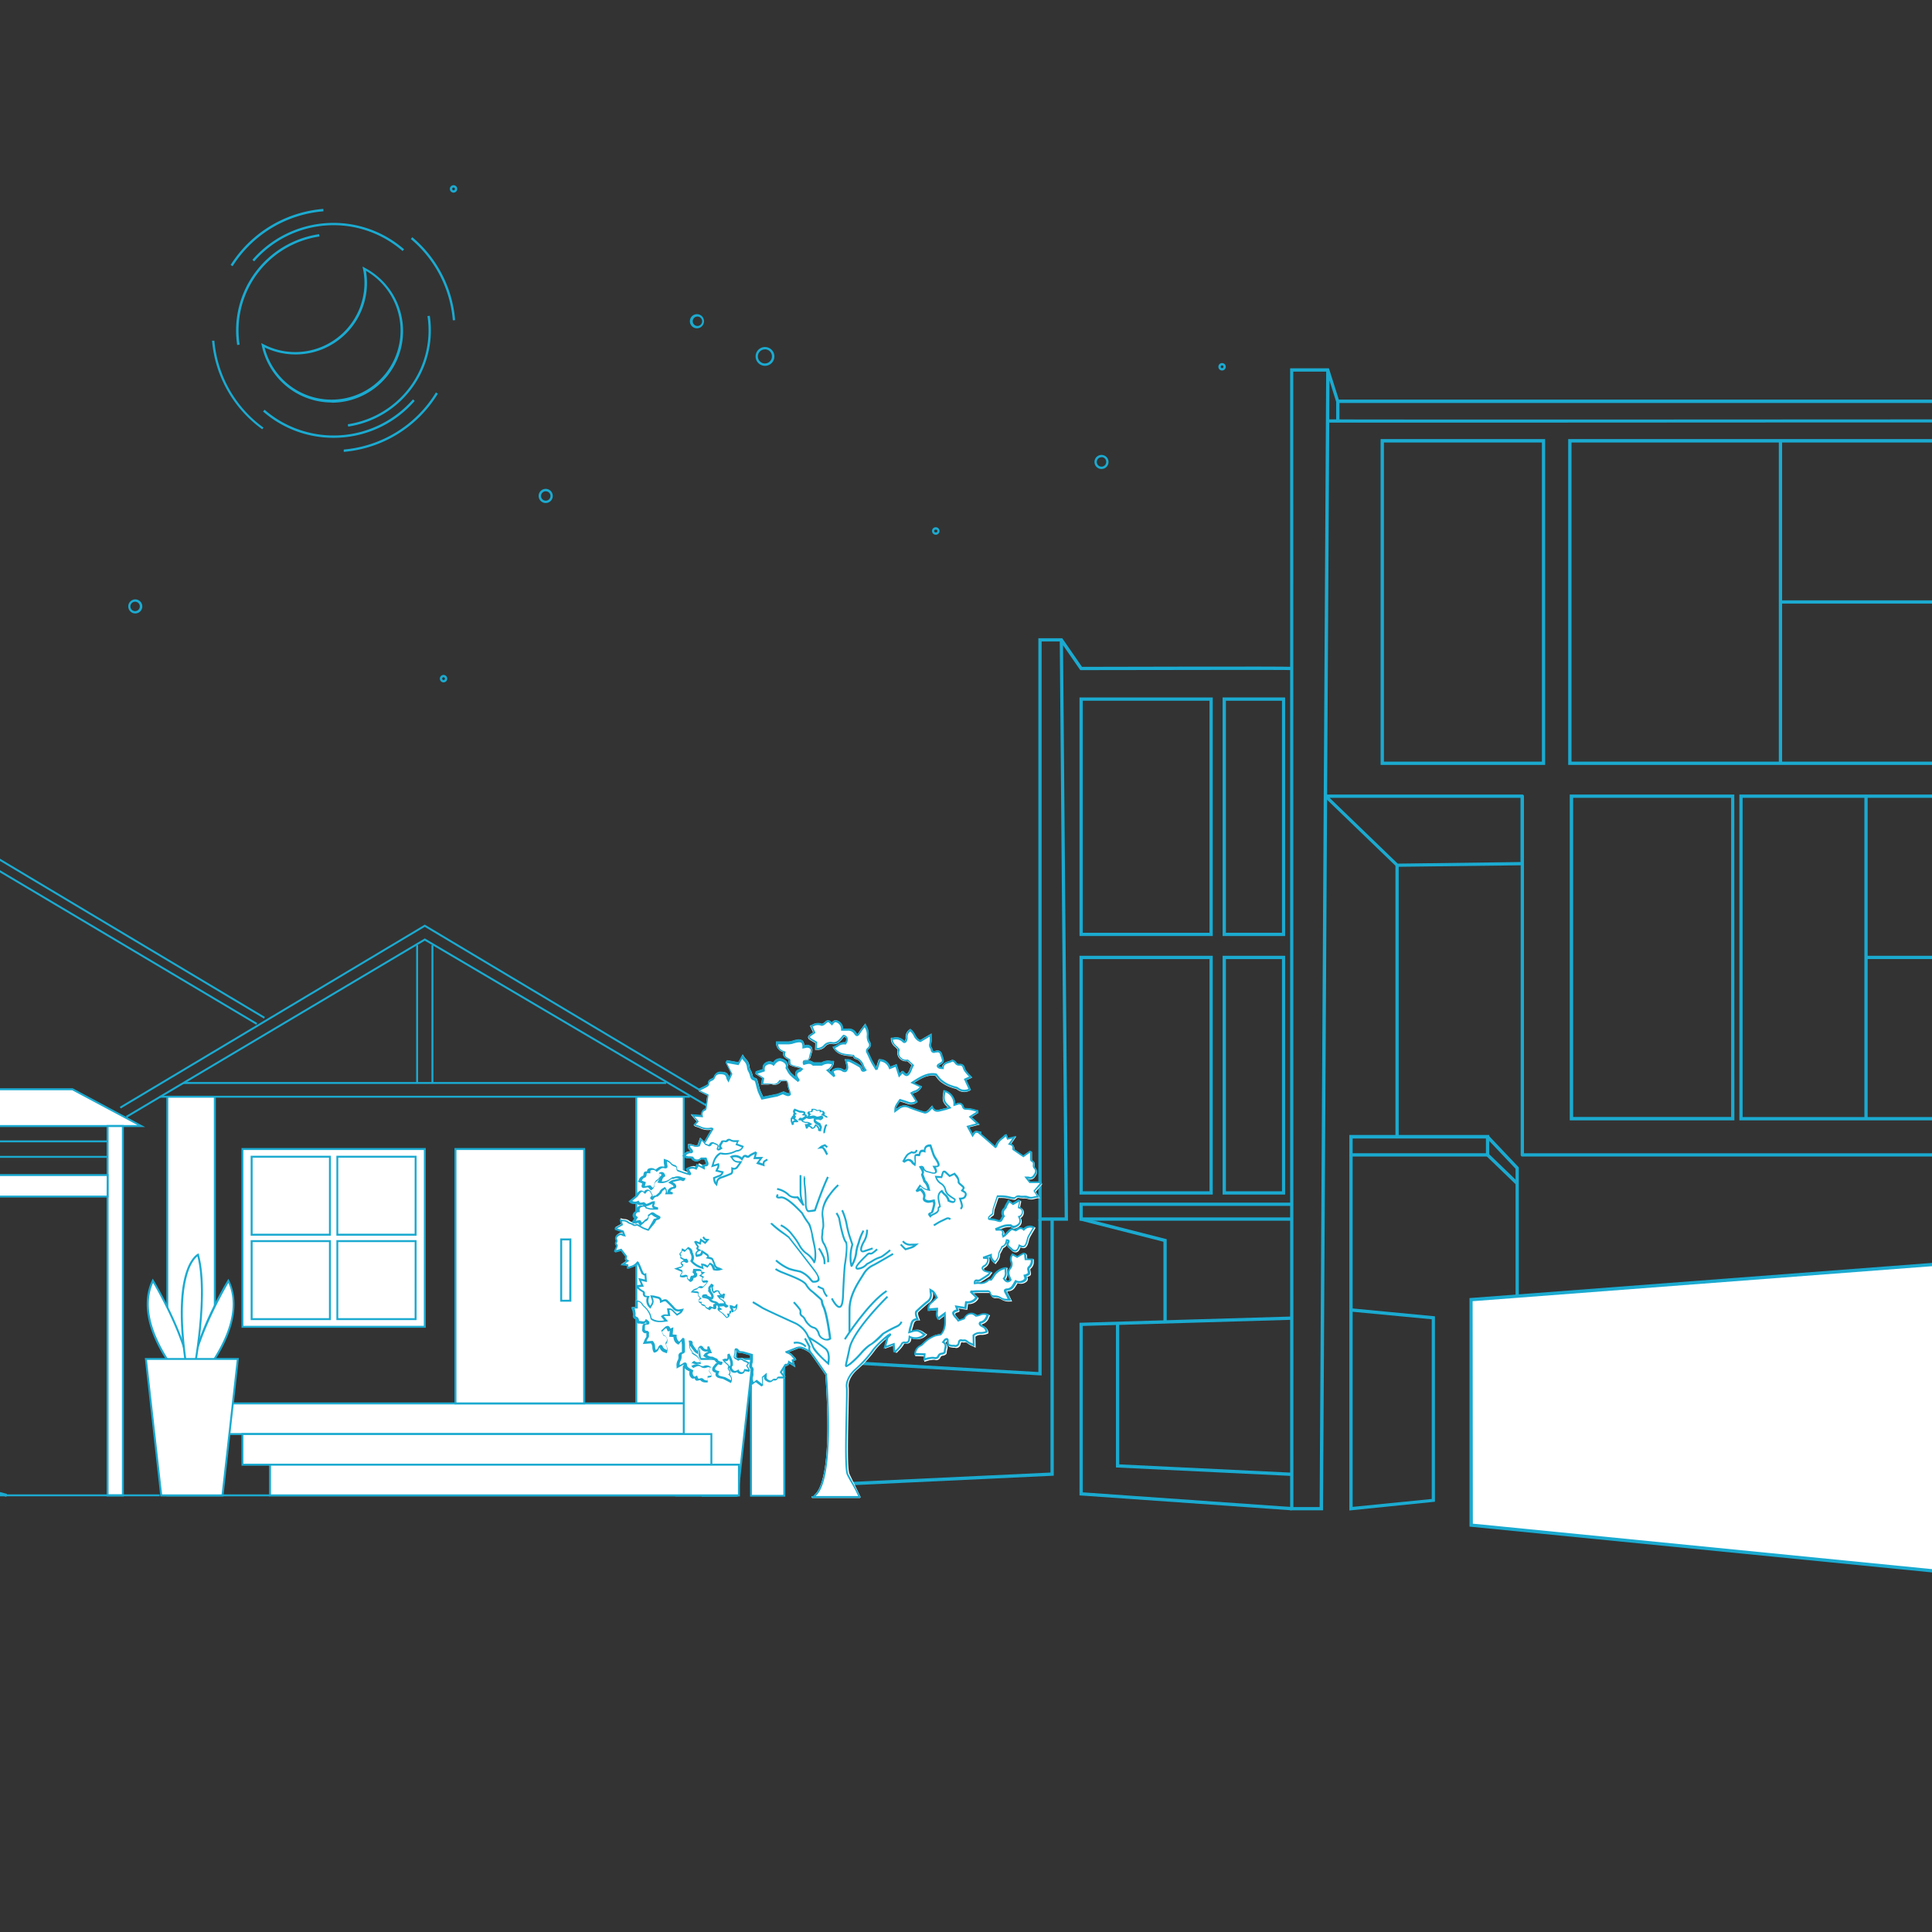 <svg xmlns="http://www.w3.org/2000/svg" viewBox="0 0 448 448"><rect x="0" y="0" width="448" height="448" fill="#333333" stroke="none"/><defs><style>.cls-1{fill:#1baad0;}.cls-2{fill:#fff;}</style></defs><title>Neighbourhood</title><g id="Layer_2" data-name="Layer 2"><path class="cls-1" d="M312.89,350.26V267.8h.77v35.61l19.08,1.82v43Zm.77-46.08v45.24L332,347.59V305.92Z"/><path class="cls-1" d="M306.79,350.22h-7.63V85.41h9l2.29,7.25H463.3L475.07,32.3l.75.15-11.89,61h-154l-1.64-5.2Zm-6.87-.76H306l1.52-263.29h-7.63Z"/><path class="cls-1" d="M247.65,283.06h-6.87V148h5.54l4.58,6.63c3.81,0,47.56-.14,48.69,0l-.1.76c-.93-.11-32.32,0-48.79,0h-.2l-4-5.77Zm-6.11-.76h5.34l-1.14-133.55h-4.2Z"/><polygon class="cls-1" points="299.51 350.22 250.32 346.76 250.32 306.73 250.69 306.72 299.53 305.28 299.55 306.04 251.08 307.47 251.08 346.05 299.57 349.46 299.51 350.22"/><polygon class="cls-1" points="299.52 342.25 258.77 340.28 258.77 306.85 259.53 306.85 259.53 339.56 299.56 341.49 299.52 342.25"/><path class="cls-1" d="M345.33,268.18H312.89v-5h32.44Zm-31.67-.76h30.9V264h-30.9Z"/><polygon class="cls-1" points="352.19 300.57 351.43 300.57 351.43 271.01 344.67 263.87 345.22 263.34 352.19 270.7 352.19 300.57"/><rect class="cls-1" x="348" y="266.34" width="0.76" height="9.54" transform="translate(-88.63 333.54) rotate(-46.02)"/><path class="cls-1" d="M349.3,98c-23.26,0-40.92,0-41.46,0l.05-.76c1.57.1,154.18,0,155.72,0v.76C459.47,97.9,394,98,349.3,98Z"/><rect class="cls-1" x="309.84" y="93.04" width="0.76" height="4.48"/><path class="cls-1" d="M358.3,177.37H320.14V101.82H358.3Zm-37.39-.76h36.63v-74H320.91Z"/><path class="cls-1" d="M281.22,217.05h-30.9V161.73h30.9Zm-30.14-.76h29.38v-53.8H251.08Z"/><path class="cls-1" d="M298,217.05h-14.5V161.73H298Zm-13.73-.76h13v-53.8h-13Z"/><path class="cls-1" d="M281.22,277h-30.9V221.63h30.9Zm-30.14-.76h29.38V222.4H251.08Z"/><path class="cls-1" d="M298,277h-14.5V221.63H298Zm-13.73-.76h13V222.4h-13Z"/><path class="cls-1" d="M402.18,259.79H364V184.24h38.16ZM364.79,259h36.63V185H364.79Z"/><path class="cls-1" d="M462.09,177.37H363.64V101.82h98.45Zm-97.68-.76h96.91v-74H364.41Z"/><rect class="cls-1" x="412.48" y="102.2" width="0.76" height="74.79"/><path class="cls-1" d="M462.09,259.79H403.33V184.24h58.76Zm-58-.76h57.23V185H404.09Z"/><rect class="cls-1" x="432.32" y="184.62" width="0.76" height="74.79"/><rect class="cls-1" x="412.86" y="139.21" width="48.84" height="0.76"/><rect class="cls-1" x="432.71" y="221.63" width="29" height="0.76"/><path class="cls-1" d="M463.61,268.18H353a.38.38,0,0,1-.38-.38V200.65L324,201a.44.44,0,0,1-.27-.11l-16.59-16a.37.37,0,0,1-.09-.41.38.38,0,0,1,.35-.24H353a.38.38,0,0,1,.38.38v82.8H463.61ZM308.31,185l15.8,15.26,28.47-.37V185Z"/><rect class="cls-1" x="323.58" y="200.65" width="0.76" height="62.96"/><polygon class="cls-1" points="299.54 283.06 250.32 283.06 250.32 278.87 299.54 278.87 299.54 279.63 251.08 279.63 251.08 282.3 299.54 282.3 299.54 283.06"/><polygon class="cls-1" points="270.54 306.53 269.78 306.53 269.78 287.94 250.6 283.05 250.79 282.31 270.54 287.35 270.54 306.53"/><polygon class="cls-1" points="195.39 344.5 195.35 343.73 243.59 341.46 243.59 282.68 244.35 282.68 244.35 342.19 195.39 344.5"/><polygon class="cls-1" points="241.54 318.95 195.35 316.26 195.39 315.5 240.78 318.15 240.78 282.68 241.54 282.68 241.54 318.95"/><polygon class="cls-2" points="734.15 267.04 519.32 285.74 509.4 284.21 501.39 289.17 341.13 301.38 341.13 353.65 734.15 392.57 734.15 267.04"/><path class="cls-1" d="M734.53,393l-.42-.05L340.75,354V301L501.27,288.8l8.05-5,10,1.54,215.19-18.73Zm-393-39.69,392.25,38.84V267.45L519.31,286.12l-9.83-1.51-8,4.93-160,12.19Z"/><polygon class="cls-2" points="162.96 346.85 170.69 346.85 170.69 282.13 166.82 277.36 162.96 282.13 162.96 346.85"/><path class="cls-1" d="M162.74,282.05l4.08-5.05,4.09,5.05v65h-8.17Zm7.72.16-3.64-4.49-3.63,4.49v64.42h7.27Z"/><polygon class="cls-2" points="174.09 346.85 181.81 346.85 181.81 282.13 177.95 277.36 174.09 282.13 174.09 346.85"/><path class="cls-1" d="M173.87,282.05,178,277l4.09,5.05v65h-8.17Zm7.72.16L178,277.72l-3.63,4.49v64.42h7.27Z"/><path class="cls-2" d="M163.65,322.23S177.74,308,172.41,297C172.41,297,162.7,313,163.65,322.23Z"/><path class="cls-1" d="M163.42,322.25c-.39-3.87,1-9.32,4.05-16.19a95.17,95.17,0,0,1,4.75-9.18l.22-.35.18.37c2.21,4.58,1.39,10.44-2.39,17a47.13,47.13,0,0,1-6.42,8.53l-.34.34Zm.41-.55c2.1-2.26,12.82-14.5,8.56-24.21C171,299.89,163.34,313.37,163.83,321.7Z"/><path class="cls-2" d="M163.6,322.23S149.51,308,154.84,297C154.84,297,164.55,313,163.6,322.23Z"/><path class="cls-1" d="M163.44,322.39a47.89,47.89,0,0,1-6.41-8.53c-3.78-6.52-4.61-12.38-2.4-17l.19-.37.21.35a92.59,92.59,0,0,1,4.75,9.18c3.09,6.87,4.45,12.32,4.05,16.19l-.05.48Zm0-.69c.49-8.33-7.15-21.81-8.56-24.21C150.6,307.2,161.32,319.44,163.42,321.7Z"/><path class="cls-2" d="M163.53,322.23s4.62-20.61,1.78-31.27C165.31,291,158.2,294.51,163.53,322.23Z"/><path class="cls-1" d="M163.31,322.27c-5.3-27.57,1.6-31.37,1.9-31.51l.25-.13.07.27c2.82,10.59-1.73,31.17-1.78,31.38l-.24,1.06Zm.23-1.2c.89-4.38,3.9-20.6,1.63-29.74C164,292.28,159.24,297.75,163.54,321.07Z"/><polygon class="cls-2" points="156.78 346.75 170.99 346.75 174.55 315.12 153.23 315.12 156.78 346.75"/><path class="cls-1" d="M153,314.9H174.8L171.2,347H156.58Zm21.32.45H153.48l3.5,31.17h13.81Z"/><polygon class="cls-1" points="28.01 257.04 98.5 214.93 168.99 257.04 169.22 256.65 98.5 214.4 98.39 214.47 27.78 256.65 28.01 257.04"/><polygon class="cls-1" points="29.43 259.17 98.5 218.13 167.57 258.82 167.8 258.43 98.5 217.6 98.39 217.67 29.2 258.78 29.43 259.17"/><polygon class="cls-1" points="-176.9 236.2 -57.85 165.08 61.2 236.2 61.43 235.81 -57.85 164.55 -57.97 164.62 -177.13 235.81 -176.9 236.2"/><polygon class="cls-1" points="-175.48 237.98 -57.85 167.93 59.42 237.62 59.65 237.23 -57.85 167.4 -175.71 237.59 -175.48 237.98"/><polyline class="cls-2" points="147.54 254.36 147.54 325.43 158.56 325.43 158.56 254.36"/><polygon class="cls-1" points="147.31 325.65 158.78 325.65 158.78 254.36 158.33 254.36 158.33 325.2 147.77 325.2 147.77 254.36 147.31 254.36 147.31 325.65"/><polyline class="cls-2" points="38.8 254.36 38.8 325.43 49.82 325.43 49.82 254.36"/><polygon class="cls-1" points="38.58 325.65 50.05 325.65 50.05 254.36 49.59 254.36 49.59 325.2 39.03 325.2 39.03 254.36 38.58 254.36 38.58 325.65"/><rect class="cls-1" x="42.53" y="250.9" width="111.93" height="0.45"/><rect class="cls-1" x="37.03" y="254.09" width="122.95" height="0.45"/><rect class="cls-1" x="100.05" y="219.18" width="0.45" height="31.94"/><rect class="cls-1" x="96.5" y="219.18" width="0.45" height="31.94"/><rect class="cls-2" x="49.82" y="325.43" width="108.74" height="7.11" transform="translate(208.38 657.96) rotate(-180)"/><path class="cls-1" d="M49.59,325.2H158.78v7.56H49.59Zm108.74.45H50.05v6.66H158.33Z"/><rect class="cls-2" x="56.22" y="332.53" width="108.74" height="7.11" transform="translate(221.17 672.18) rotate(-180)"/><path class="cls-1" d="M56,332.31H165.18v7.56H56Zm108.74.45H56.44v6.65H164.73Z"/><rect class="cls-2" x="62.61" y="339.64" width="108.74" height="7.11" transform="translate(233.96 686.39) rotate(-180)"/><path class="cls-1" d="M62.39,339.41H171.58V347H62.39Zm108.73.46H62.84v6.65H171.12Z"/><path class="cls-2" d="M44.25,322.23S58.35,308,53,297C53,297,43.31,313,44.25,322.23Z"/><path class="cls-1" d="M44,322.25c-.4-3.87,1-9.32,4-16.19a95.17,95.17,0,0,1,4.75-9.18l.22-.35.18.37c2.22,4.58,1.39,10.44-2.39,17a47.13,47.13,0,0,1-6.42,8.53l-.33.34Zm.41-.55c2.1-2.26,12.81-14.5,8.55-24.21C51.59,299.89,43.94,313.37,44.44,321.7Z"/><path class="cls-2" d="M44.21,322.23S30.11,308,35.44,297C35.44,297,45.16,313,44.21,322.23Z"/><path class="cls-1" d="M44.05,322.39a47.13,47.13,0,0,1-6.42-8.53c-3.78-6.52-4.61-12.38-2.39-17l.18-.37.22.35a95.17,95.17,0,0,1,4.75,9.18c3.08,6.87,4.44,12.32,4,16.19l0,.48Zm0-.69c.5-8.33-7.15-21.81-8.55-24.21C31.21,307.2,41.93,319.44,44,321.7Z"/><path class="cls-2" d="M44.13,322.23s4.62-20.61,1.78-31.27C45.91,291,38.8,294.51,44.13,322.23Z"/><path class="cls-1" d="M43.91,322.27c-5.3-27.57,1.6-31.37,1.9-31.51l.25-.13.07.27c2.83,10.59-1.73,31.17-1.77,31.38l-.24,1.06Zm-.69-25.91c-1.7,6.83-.49,17,.93,24.71.89-4.38,3.89-20.6,1.62-29.74C45.26,291.75,44,293.06,43.22,296.36Z"/><polygon class="cls-1" points="38.58 346.98 62.61 346.98 62.61 346.52 39.03 346.52 39.03 325.43 38.58 325.43 38.58 346.98"/><polygon class="cls-2" points="37.38 346.75 51.6 346.75 55.15 315.12 33.83 315.12 37.38 346.75"/><path class="cls-1" d="M33.58,314.9H55.4L51.8,347H37.18Zm21.32.45H34.08l3.51,31.17h13.8Z"/><rect class="cls-2" x="105.61" y="266.44" width="29.85" height="58.99" transform="translate(241.07 591.87) rotate(-180)"/><path class="cls-1" d="M105.38,266.21h30.31v59.44H105.38Zm29.85.46H105.84V325.2h29.39Z"/><rect class="cls-2" x="130.13" y="287.41" width="2.13" height="14.21" transform="translate(262.39 589.02) rotate(-180)"/><path class="cls-1" d="M129.9,287.18h2.59v14.67H129.9Zm2.13.45h-1.67v13.76H132Z"/><rect class="cls-2" x="56.22" y="266.44" width="42.29" height="41.22" transform="translate(154.72 574.1) rotate(-180)"/><path class="cls-1" d="M56,266.21H98.73v41.68H56Zm42.29.46H56.44v40.76H98.28Z"/><rect class="cls-2" x="78.21" y="268.25" width="18.16" height="18.09" transform="translate(174.59 554.59) rotate(-180)"/><path class="cls-1" d="M78,268H96.6v18.54H78Zm18.15.45H78.44v17.63h17.7Z"/><rect class="cls-2" x="58.35" y="268.25" width="18.16" height="18.09" transform="translate(134.85 554.59) rotate(-180)"/><path class="cls-1" d="M58.12,268H76.73v18.54H58.12Zm18.16.45H58.58v17.63h17.7Z"/><rect class="cls-2" x="78.21" y="287.8" width="18.16" height="18.09" transform="translate(174.59 593.68) rotate(-180)"/><path class="cls-1" d="M78,287.57H96.6v18.54H78Zm18.15.45H78.44v17.64h17.7Z"/><rect class="cls-2" x="58.35" y="287.8" width="18.16" height="18.09" transform="translate(134.85 593.68) rotate(-180)"/><path class="cls-1" d="M58.12,287.57H76.73v18.54H58.12Zm18.16.45H58.58v17.64h17.7Z"/><polygon class="cls-2" points="-173.69 261.11 32.76 261.11 16.79 252.58 -157.72 252.58 -173.69 261.11"/><path class="cls-1" d="M-157.78,252.35H16.85l16.82,9H-174.6Zm174.51.46H-157.66l-15.12,8.07H31.86Z"/><rect class="cls-2" x="24.95" y="261.11" width="3.55" height="85.64" transform="translate(53.45 607.86) rotate(-180)"/><path class="cls-1" d="M24.72,260.88h4V347h-4Zm3.55.46h-3.1v85.18h3.1Z"/><rect class="cls-2" x="-163.03" y="272.48" width="187.98" height="4.97" transform="translate(-138.09 549.94) rotate(-180)"/><path class="cls-1" d="M-163.26,272.25H25.17v5.43H-163.26Zm188,.46H-162.8v4.52H24.72Z"/><line class="cls-2" x1="24.95" y1="268.25" x2="-163.03" y2="268.25"/><rect class="cls-1" x="-163.03" y="268.03" width="187.98" height="0.45"/><line class="cls-2" x1="24.95" y1="264.66" x2="-163.03" y2="264.66"/><rect class="cls-1" x="-163.03" y="264.44" width="187.98" height="0.45"/><path class="cls-2" d="M37,346.75H-216.54"/><rect class="cls-1" x="-216.54" y="346.52" width="253.57" height="0.45"/><polygon class="cls-1" points="1.47 347.08 1.64 346.42 -28.49 338.42 -28.49 277.46 -29.17 277.46 -29.17 338.94 1.47 347.08"/><path class="cls-2" d="M199.56,347.13a.22.22,0,0,1-.22.22H188.53a.83.83,0,0,1-.18,0,.21.21,0,0,1-.16-.24.21.21,0,0,1,.21-.18h.28c.17,0,0-.13.26-.38,1.56-1.35,3.95-6.75,2.45-27.74-.92-1.35-3.27-4.75-3.6-5.09-.53-.4-2-1.34-2.78-1l-.08-.2.07.2-2.14.83a3.22,3.22,0,0,1,1.11.89,5.32,5.32,0,0,0,.47.48.35.35,0,0,1,.1.16s0,0,0,.05l.1.2-.63.26.42,1.46-1.4-.88a.78.78,0,0,1-.84.55s0,0,0,0c-.26.41-.51.83-.76,1.23l-.14.23.82,1-.14.43h-1.3a.49.49,0,0,0-.15,0,.75.75,0,0,1-.9.47.32.32,0,0,0-.23.05,1,1,0,0,1-1.42.15,1,1,0,0,1-.66-1.09l-.29.26.09,1.79-.4.24-1.32-1-1.07.78,0-.36a4.52,4.52,0,0,0-.13-.58,1.81,1.81,0,0,1,0-1.26,1.39,1.39,0,0,0,0-.56,2.78,2.78,0,0,1,0-.5l0-.14c.05-.3.06-.43-.14-.59s-.18-.5-.16-.64,0-.39.08-.58.08-.47.1-.7,0-.49,0-.75c0-.1,0-.21,0-.31l-1.93-.55-.9-.07-.06-.07-.16-.18a2.31,2.31,0,0,0-.33-.36h0a.13.13,0,0,0,0,.06v0c0,.12,0,.23,0,.34a2.82,2.82,0,0,1-.1.7c-.15.52-.15.52.32.71a1.64,1.64,0,0,1,.22.14,1.12,1.12,0,0,1,1.41.23.63.63,0,0,0,.26.11,2,2,0,0,1,.22.09l.51.26.45.23-.51.77.62,1-.22.39-1-.15a.87.87,0,0,1-.8.65,1.08,1.08,0,0,1-1-.45,1.1,1.1,0,0,1-1.55-.37,1.31,1.31,0,0,1-.29-.68c0,.1-.06.2-.09.3v0a.71.71,0,0,0,.1.14,1,1,0,0,1,.15,1.2,1.5,1.5,0,0,1,.35,1.74l-.08.22-.58-.3-1-.52a1.29,1.29,0,0,0-.34-.14l-.35-.08c-.15,0-.31-.06-.48-.11a1.18,1.18,0,0,1-.78-.54.91.91,0,0,1,0-.72l-.09,0c-.51-.17-.68-.43-.73-.62a1,1,0,0,1,.27-.88l.36-.44a.82.82,0,0,1,.5-.33,1.06,1.06,0,0,1-.53-.57h0l-.11,0-.19-.09-.5-.24-.07,0-.1,0a1.87,1.87,0,0,1-1.31-.43l-.24-.15-.19-.12.12-.18a1.55,1.55,0,0,1,1-.77l0-.1h0l-.18,0a1.46,1.46,0,0,1-1.58-.74.4.4,0,0,0-.12-.1.54.54,0,0,0-.24.23,2.92,2.92,0,0,0-.12.59c0,.11,0,.23,0,.35l-.06.33-.28-.19-.2-.13a1,1,0,0,1-.33-.27c-.34-.44-.66-.89-1-1.33L160,312a1.46,1.46,0,0,0,.48,1.2.64.64,0,0,1,.18.45v0c.13.1.27.18.4.27a3,3,0,0,1,1.66,2.17l0,.29-.29-.05a2.19,2.19,0,0,0-.57,0,1.67,1.67,0,0,1-1.11-.19c-.16.14-.25.26-.25.36a.34.34,0,0,0,.12.25l.17-.07a2.58,2.58,0,0,1,.76-.28,1.31,1.31,0,0,1,1,.22.91.91,0,0,0,1,.13,1.46,1.46,0,0,1,1.35.18l.18.1-.41.89.1.15c.13.2.27.4.39.62a.52.52,0,0,1,.06.51.48.48,0,0,1-.42.26l-.46.07h0l0,1.09-.23,0-.21,0a1.54,1.54,0,0,1-1.29-.51.31.31,0,0,0-.19,0h0c-.73.2-.89.17-1.14-.45a.66.66,0,0,1-.85-.19,1.41,1.41,0,0,1-.29-1.41l-.07,0-.52-.28a1.43,1.43,0,0,1-.8-1.05,1.41,1.41,0,0,0,0-.24.82.82,0,0,0-.23.13c-.22.14-.44.26-.7.4l-.39.21-.31.18v-.47a2.29,2.29,0,0,1,.25-1.43,1.53,1.53,0,0,0,.19-.88.82.82,0,0,1,.62-1c.13,0,.18-.08.17-.29s0-.46,0-.69l0-.74c0-.28-.06-.57-.09-.85v-.06l-.7.81-.15-.07a1.82,1.82,0,0,1-1-1.68l-1-.08.14-1.38-.37.15-.11-.1a.41.41,0,0,1-.11-.15c-.12-.4-.21-.46-.24-.47s-.13,0-.42.25l-.18.17-.17.17-.2.17.3.73a1.49,1.49,0,0,1,.95,1.37,1.28,1.28,0,0,1-.34.81,2.54,2.54,0,0,0,.16.49,1.7,1.7,0,0,1,.08,1.44l-.09.19-.19-.09-.21-.09a1.67,1.67,0,0,1-1.2-1.08.16.16,0,0,0,0-.06l0,0a.75.75,0,0,0-.21.32,1.22,1.22,0,0,1-1,.83l-.15,0-.08-.13a2.3,2.3,0,0,1-.27-1,1.55,1.55,0,0,0-.32-1l-1.89.14.15-.34a3.42,3.42,0,0,0,.17-.4,2.83,2.83,0,0,1,.42-.79.49.49,0,0,0,.08-.39,1.21,1.21,0,0,1,0-.33c0-.21,0-.21-.18-.25l-.13,0a.8.8,0,0,1-.64-1,.76.76,0,0,0,0-.15v-.09c.06-.9.15-1,1-1.05h0s0,0,0-.07a.8.8,0,0,0-.21-.17,1,1,0,0,1-1.17.3,2,2,0,0,0-.47,0c-.28,0-.51-.46-.54-.63a.4.4,0,0,0-.27-.39.79.79,0,0,1-.49-1,1.91,1.91,0,0,0-.08-.6l0-.14c0-.15-.09-.3-.15-.47s-.07-.19-.11-.29l-.1-.3.93,0,0-1.58h.22a1.77,1.77,0,0,1,1.65,1,1,1,0,0,0,.25.27l.2.18.15.16a4.36,4.36,0,0,1,.49.55,6,6,0,0,1,.61,1,3.16,3.16,0,0,1,.21.7c0,.1,0,.2.07.3a3.72,3.72,0,0,0,2.89.47l-.77-.93.16-.14a1.55,1.55,0,0,1,1.24-.28h.23l-.2-1.41.22,0a1.42,1.42,0,0,1,1.31.46c.19.21.39.4.61.61l.18.17a2.64,2.64,0,0,0,.76-.55l-.15,0a1.63,1.63,0,0,1-1.61-.65c-.51-.57-1.06-1.13-1.63-1.66a.61.61,0,0,0-.37,0,1.76,1.76,0,0,0-.43.16l-.25.11-.28.11v-.31c0-.63-.34-.7-.82-.8l-.36-.08a4,4,0,0,0-.5-.11s0,0,0,.05a2.42,2.42,0,0,1,.22,1,2.2,2.2,0,0,1-.41.94l-.21.37-.12.24-.21-.18a2.31,2.31,0,0,1-.63-2.47l-.18,0a.77.77,0,0,1-.57-.26.84.84,0,0,1-.17-.66c0-.2,0-.22-.25-.34l-.09-.05a5.26,5.26,0,0,1-.85-.64l-.32-.29-.11-.08.11-.47,1.07-.12-.64-1.55,1.55.34-.08-.93-.14,0a1,1,0,0,1-.49-.47h0c-.43-1-.7-1.64-.87-2.05h0a2,2,0,0,0-.16-.26,3,3,0,0,1-1.38.78,5,5,0,0,0-.62.25.47.47,0,0,1-.19,0h-.28v-.66l-1.54-.16,1.37-.94a.72.72,0,0,1-.18-1l0,0-.87-1.14-.15-.2-1.28.35-.35-.29.07-.15.12-.29c.11-.24.22-.48.31-.73a.39.39,0,0,0,0-.14.71.71,0,0,1-.09-1,.35.35,0,0,0,0-.21.94.94,0,0,1,.4-1.34,1.07,1.07,0,0,1,1.26-.19l-.13-.34-1.7-.58-.07-.46,1.45-.81-.32-1.24.36.09a4.28,4.28,0,0,0,.59.1,1.9,1.9,0,0,1,1.17.43,1.52,1.52,0,0,0,.51.25,2.11,2.11,0,0,1,.47.19l.12.07c.26.15.39.21.61.08a.82.82,0,0,1,.66.1l.5.29c.22.12.41.24.62.34a6.37,6.37,0,0,0,.7.27l.3.11,1.25-1.52.42-.78.08,0,.23-.07a3.5,3.5,0,0,0,.46-.16l0,0,0,0-.05,0-.3-.15a3.1,3.1,0,0,1-.61-.35c-.43-.33-.43-.33-.79,0l-.21.15a1.1,1.1,0,0,1-.76,1.18.67.67,0,0,0-.21.18,1.41,1.41,0,0,1-.17.18l-.43.36-.38.3-.52-.73-1.15.19-.29-.35.54-.84a.83.83,0,0,1-.3-1,1.06,1.06,0,0,1,.8-.71,1.09,1.09,0,0,1,.94-1.26,1.42,1.42,0,0,1,.71,0l-.21-.18,0,0-.17,0a1,1,0,0,1-1.17-.31,1.57,1.57,0,0,1-1.76-.32l-.18-.17.53-.42.86-.69a3.28,3.28,0,0,0,.26-.25l.2-.28a3.58,3.58,0,0,1,.29-.39,1.22,1.22,0,0,1,.79-.51,1,1,0,0,1,.67.3l.07-.08a1,1,0,0,1,.85-.41.91.91,0,0,1,.71.56c.09.17.18.33.28.49a.81.81,0,0,1,.11.57,1.08,1.08,0,0,1,.74-.27l0,0,.07-.08.18-.15.4-.35.06-.05s.07,0,.08-.07a1.82,1.82,0,0,1,.9-1l.24-.16.17-.12.13.17a1.48,1.48,0,0,1,.34,1.17h.1l0-.17a1.42,1.42,0,0,1,1.29-1.14.39.39,0,0,0,.14-.08.52.52,0,0,0-.11-.28,3.77,3.77,0,0,0-.51-.33l-.31-.17-.3-.19.3-.18.21-.13a1,1,0,0,1,.37-.2c.54-.14,1.08-.26,1.6-.35h.1a1.45,1.45,0,0,0-1.27,0,.66.66,0,0,1-.48,0h0l-.4.26a3.06,3.06,0,0,1-2.66.68l-.29-.08.16-.25a2.05,2.05,0,0,0,.22-.5,1.54,1.54,0,0,1,.6-.93.6.6,0,0,0-.23-.34.45.45,0,0,0-.3,0,1,1,0,0,1,0,.17,2.63,2.63,0,0,1,0,.79,1.25,1.25,0,0,1-.57.77.87.87,0,0,0-.51.86,1.42,1.42,0,0,1-.69,1.15l-.15.12-.67-.7-.19,0-.72.12a.53.53,0,0,1-.51-.14.48.48,0,0,1-.07-.47c0-.15.07-.3.11-.44l-1-.38.12-.22.09-.17a1.53,1.53,0,0,1,1-1,.34.34,0,0,0,.08-.16v0c.09-.75.22-.86.86-.86a.62.62,0,0,1,.5-.69,1.49,1.49,0,0,1,1.43.26l.06,0a5.82,5.82,0,0,1,.47-.36,1.5,1.5,0,0,1,1.27-.33,1.09,1.09,0,0,0,.25,0,1.08,1.08,0,0,0,0-.25c-.05-.25-.08-.49-.11-.78,0-.13,0-.27,0-.42l0-.35.44.16a2.41,2.41,0,0,1,1.23.75,1.61,1.61,0,0,0,.75.5.82.82,0,0,1,.69.93c0,.11,0,.17.2.24l.65.23.71.25c.27.09.55.16.82.23l.06,0-.48-.93.12-.11a1.91,1.91,0,0,1,2-.26l.45-.83,1.23.63v-.39L163,270a.25.25,0,0,1,.17,0c.44,0,.52,0,.54-.05s.06-.1-.07-.45a1.45,1.45,0,0,0-.09-.22c0-.08-.07-.15-.09-.22s-.06-.17-.09-.24h-.8a1.52,1.52,0,0,1-1.63.34,1.27,1.27,0,0,1-.63-.6,2.75,2.75,0,0,0-.52,0,1.73,1.73,0,0,1-1.36-.46l-.15-.15.16-.15.16-.16a1.72,1.72,0,0,1,1.47-.67h.07s0,0,0,0a.78.78,0,0,0-.23-.3,1.16,1.16,0,0,1-.38-1.21l0-.15.15,0a2.4,2.4,0,0,1,1.07.14,1.68,1.68,0,0,0,1,.07l.6-1.74.24.26.31.3a5.28,5.28,0,0,1,.41.41c.92-1.59,1.38-2.38,1.63-2.78a4.29,4.29,0,0,1-2.66-.38,8.13,8.13,0,0,0-1-.34.48.48,0,0,1-.21-.14l-.07-.06-.17-.14.76-.84-1.4-1.62,2.46.21a1.25,1.25,0,0,1,.86-1.48.84.84,0,0,0,.07-.18c.12-.79.23-1.58.35-2.36L164,254l-1.89-.91-.05-.56.13-.06.48-.24c.41-.2.83-.4,1.23-.62a1.29,1.29,0,0,0,.31-.26c-.1-.82.49-1.06.92-1.24a.85.85,0,0,0,.42-.35,1.6,1.6,0,0,1,1.87-1.18c1,0,1.46.39,1.64,1.3a.08.08,0,0,0,0,0l.46-1-1.25-2.52.34-.48,2.62.47,1-1.82.19.31a5.69,5.69,0,0,0,.57.77,2.62,2.62,0,0,1,.81,1.73,2.43,2.43,0,0,0,.31.89,3.78,3.78,0,0,1,.3.72l.06.21c.12.49.21.75.67.83s.52.59.57.75.17.6.24.89a9.92,9.92,0,0,0,.31,1.1,10.76,10.76,0,0,0,.48,1.1l.24.52,3.34-.67,1.36-.55.08,0,.35.15a4.66,4.66,0,0,0,.73.27.46.46,0,0,0,.29-.06c0-.06-.05-.17-.06-.23l0-.07c-.05-.17-.11-.35-.17-.52a5.45,5.45,0,0,1-.29-1.07c-.11-.95-.11-1-1-.89a2,2,0,0,1-.42,0h-.06a1.79,1.79,0,0,1-2.15.73,1.5,1.5,0,0,0-.51,0l-.38.05h-1.6l.26-1.45-1.56-1,.07-.56,1.64-.54a1.39,1.39,0,0,1,.69-1.53,1.6,1.6,0,0,1,1.72,0,1.77,1.77,0,0,1,2.48-.69c.83.45,1.09,1,.82,1.75l.25.43a3.86,3.86,0,0,0,.55.86,13.37,13.37,0,0,0,1.2,1.06l.12.1a3.17,3.17,0,0,1-.21-.41,1.12,1.12,0,0,1,0-.93,1.23,1.23,0,0,1,.83-.61.73.73,0,0,0,.24-.19.81.81,0,0,0-.25-.12c-.22-.07-.46-.13-.68-.18a6.67,6.67,0,0,1-1.45-.48c-.33-.18-.36-.68-.39-1.17v-.1l-.28-.16c-.48-.27-1.14-.63-.91-1.6a2.17,2.17,0,0,1-1.66-2.2v-.22h2.72a2.74,2.74,0,0,0,.63-.06c.19,0,.39-.09.58-.15s.51-.14.77-.19a1.66,1.66,0,0,1,1.42.16,1.46,1.46,0,0,1,.38,1.13l.29-.05a1.44,1.44,0,0,1,1.36.31,1.39,1.39,0,0,1,.14,1.38c-.09.3-.17.61-.26.92a1.09,1.09,0,0,1-1.15.93c-.23,0-.27,0-.27,0s0,.05,0,.2a1.94,1.94,0,0,1,2.09.26l.09,0h.55l.87,0h.12a.56.56,0,0,0,.24,0,3,3,0,0,1,2.15-.34l.47,0h.23l0,.23a2.57,2.57,0,0,1-1.09,1.87l.74.67-.23-.54.14-.1a2.19,2.19,0,0,1,2.69-.1.78.78,0,0,0,.39.05,1.13,1.13,0,0,0,.28-.66,5,5,0,0,0-.19-1c-.05-.17-.09-.35-.14-.54l-.07-.31.31.05.39,0a1.49,1.49,0,0,1,.62.12c.79.39,1.55.81,2.25,1.23a1.35,1.35,0,0,1,.54.72c0,.15.09.25.14.27s.11,0,.25,0a6.77,6.77,0,0,1-.45-.83c-.38-.77-.7-1.43-1.64-1.63-.24-.05-.38-.29-.49-.47a.93.93,0,0,1,0-.1c-.27,0-.55-.06-.82-.09-1.39-.15-2.82-.3-3.79-1.87l-.14-.24.26-.08a4.52,4.52,0,0,0,.88-.44,2.59,2.59,0,0,1,1.8-.54,1.25,1.25,0,0,0,.21-.94.78.78,0,0,0-.49-.36l-.28.33a5.23,5.23,0,0,1-.93,1,2.11,2.11,0,0,1-1.46.36,1.73,1.73,0,0,0-1.75.62,2.39,2.39,0,0,1-2,.71H189l.05-1.56-.3-.18c-.33-.19-.66-.38-1-.6a.72.72,0,0,1-.38-.58.73.73,0,0,1,.4-.58l.65-.46.12-.08-.73-1.54.21-.08.32-.14a2.42,2.42,0,0,1,2.18-.2.75.75,0,0,0,.42-.18l0,0c.94-.82,1.13-.87,1.92-.1a1,1,0,0,1,1.32-.44,2,2,0,0,1,1.28,1.85h.22c.32,0,.64,0,1,0a2,2,0,0,1,1.77.86c.23.38.32.39.33.39s0,0,.11-.07a2.91,2.91,0,0,0,.29-.39,13.31,13.31,0,0,1,.78-1.1l.44-.6.22-.3.23.5a3.55,3.55,0,0,1,.52,2.18,2.53,2.53,0,0,0,.28,1.5,1.26,1.26,0,0,1-.25,1.74.49.49,0,0,0-.11.72c.17.32.32.66.48,1s.33.71.51,1.06.45.79.68,1.17l.19.32.61-1.9h.15a2.62,2.62,0,0,1,2.49,1.73l1.48-.59.69,2.19.56-.6.13,0a.39.39,0,0,1,.22.1q.5.57.75.54c.18,0,.38-.28.61-.77.06-.13.11-.26.16-.4l.15-.37c.08-.18.17-.35.24-.48l-1-.93a2,2,0,0,1-2.22-2.62,3.54,3.54,0,0,0-.59-.65,2.42,2.42,0,0,1-1-1.94v-.2h.2l.38,0a2.49,2.49,0,0,1,2.38.64c.07.08.14.13.19.12s.1-.06.16-.19a1.44,1.44,0,0,0,.12-.7,2,2,0,0,1,.91-1.81l.12-.09.13.08a3.47,3.47,0,0,1,1,1.28c.32.55.6,1,1.19,1.23l2.62-1.54v.39q0,.38,0,.72a4.41,4.41,0,0,1-.12,1.42.86.86,0,0,0,.15.73,2,2,0,0,1,.19.45.65.65,0,0,0,.17.35c.08.05.24,0,.4,0l.21-.05a1.08,1.08,0,0,1,1.44.87c0,.08,0,.16.08.25a.5.5,0,0,1,.05.13c.46,1.29.41,1.4-.75,2.09-.15.09-.19.15-.19.17s0,.09.2.18a1.32,1.32,0,0,0,.47.1l.14,0c.15-.93.88-1.16,1.48-1.35a3,3,0,0,0,.77-.32.31.31,0,0,1,.26,0,1.52,1.52,0,0,1,.76.54.72.72,0,0,0,.76.41,1.05,1.05,0,0,1,1.23.95,2.61,2.61,0,0,0,.52.86l.13.17a5.68,5.68,0,0,0,.54.59,3.58,3.58,0,0,1,.33.34l.21.22-1.36.61,1.06,2.28-.19.09a2.66,2.66,0,0,1-3-.24,1.77,1.77,0,0,0-.59-.22,3.59,3.59,0,0,1-.41-.11l-.31-.11a7,7,0,0,1-1.07-.43,8.75,8.75,0,0,1-1.56-1,5.26,5.26,0,0,1-.75-.86l-.32-.41c-1.75-.36-3.27.55-5,1.66l1.85.82-.1.2a2.62,2.62,0,0,1-1.58,1.25,5.25,5.25,0,0,0-.53.24l1.21,1.91-.19.11a2.24,2.24,0,0,1-2.13.31c-.42-.17-.85-.3-1.3-.44l-.47-.15c-.73,1.07-.88,1.29-.93,1.83l.45-.34a2.47,2.47,0,0,1,2.69-.24c1.12.44,2.3.85,3.5,1.2a1.14,1.14,0,0,0,.67-.32,3.93,3.93,0,0,0,.57-.58l.29-.34.22-.23.14.28c.47,1,1.09.82,1.87.6l.58-.14a6.53,6.53,0,0,0,1-.27l.11,0a1.89,1.89,0,0,0-.2-.2,3.4,3.4,0,0,1-.94-1.28,3.51,3.51,0,0,1,0-1.61c0-.23.07-.47.08-.7l0-.25.25.06a3.32,3.32,0,0,1,2.45,3.15l.43-.15a1.15,1.15,0,0,1,.94,0,1.21,1.21,0,0,1,.59.76c.13.38.27.38.7.39h.15a7.13,7.13,0,0,1,1.66.29l.67.17.15,0,.09.59-1.59,1,1.88,1.72-2.46.64.82,1.52c.45-.65.64-.72,1.16-.6a3.33,3.33,0,0,0,.81.11v.43h-.06l1.55,1.35c.5.44,1,.87,1.37,1.19l.46.41a2.59,2.59,0,0,1,.58-1.1,6.2,6.2,0,0,1,.88-.82c.24-.21.49-.42.7-.64a.5.5,0,0,1,.2-.11l.08,0,.2-.08.32.89,1.92-.46-1.25,1.81a1,1,0,0,1,.75,1.21l.09.09,1.65,1.13.38.27,1.51-1.08.49.19v.15l0,.45c0,.38,0,.77,0,1.16a.74.74,0,0,0,.06.29c.69.25.62.82.57,1.2a.62.62,0,0,0,.08.41,1.33,1.33,0,0,1,.11,1.89,1.36,1.36,0,0,1-1.71.76l.52.65h2.49l.26.49-1.5,1.78,1,1.49-.37,0c-.3,0-.57.09-.83.14a2.49,2.49,0,0,1-1.7,0,2.08,2.08,0,0,0-.82-.1,3.21,3.21,0,0,1-.69-.05l-.18,0c-.43-.09-.66-.12-.92.18s-.69.18-.83.16l-.8-.16c-.32-.07-.65-.15-1-.19a9.12,9.12,0,0,0-1-.05h-.5l-.92,2.73-.15,1.23-.07.06-.27.21a6,6,0,0,0-.52.44.36.36,0,0,0-.07.18l.17,0h.07l.47.08a4.33,4.33,0,0,1,1,.19c.78.27.78.27,1.12-.44a1.3,1.3,0,0,1,.21-.31l0,0a1.5,1.5,0,0,1,.37-1.9,1.13,1.13,0,0,0,.2-.38c0-.1.08-.21.13-.31s.25-.45.39-.68l.3-.53,1,.74,1.41-.81.44.29-.29,1.42a1.17,1.17,0,0,1,.88,1.13,1.43,1.43,0,0,1-.72,1.31,1.49,1.49,0,0,1-.56,2.12c-.71.46-1.24.45-1.72,0h-.43a3.54,3.54,0,0,0-.9.1,12.31,12.31,0,0,0-1.28.47h.21a.92.92,0,0,1,.75.37,1,1,0,0,1,.11.87.4.4,0,0,0,0,.19.59.59,0,0,0,.17-.13l.44-.44a5.72,5.72,0,0,1,1-.91c.28-.18.69,0,1.09.15l.07,0,.24-.15a1.27,1.27,0,0,1,1.64-.08,2,2,0,0,1,2.41-.41l.22.1-.42.71c-.27.45-.53.9-.79,1.35a3.35,3.35,0,0,0-.23.49c-.05.16-.09.33-.13.49s-.11.44-.18.65c-.21.58-.44.89-.75,1a1.28,1.28,0,0,1-1-.13,2,2,0,0,1-.08.22c-.25.65-.6.86-.85.92a1.23,1.23,0,0,1-1.13-.42l-.61-.55a.92.92,0,0,1-.23-1.26.66.66,0,0,0,.09-.18l-.13,0a1.73,1.73,0,0,1-1.09,1.46l0,.07-.06.13-.15.28-.36.68-.05.09a.59.59,0,0,0-.08.16,2.5,2.5,0,0,1-.67,1.77l-.24.33-.12.19-.18-.13a2.12,2.12,0,0,1-1-1.5l-.64.23.37,0,0,.18a2,2,0,0,1-1.09,2.09.64.64,0,0,0-.2.24.88.88,0,0,0,.36.43,5.37,5.37,0,0,0,.84.22l.48.1.33.08-.21.26-.2.28a1.36,1.36,0,0,1-.36.42c-.65.44-1.29.86-1.92,1.23a1.29,1.29,0,0,1-.8.12.4.4,0,0,0-.26,0s0,.05,0,.13a7,7,0,0,1,.79,0,2.29,2.29,0,0,0,2-.61.8.8,0,0,1,.58-.19h.09l.42-.57a4,4,0,0,1,3.09-2.14l.29,0-.07.28a3.71,3.71,0,0,0,0,.82,2.21,2.21,0,0,1-.36,1.55c.22.29.41.45.59.46a.61.61,0,0,0,.47-.21l-.12-.3a4,4,0,0,1-.33-1.07,1.71,1.71,0,0,1,.35-1.25,1.38,1.38,0,0,0,.27-1.51,2,2,0,0,1,.32-1.81l.11-.17,1.19.63.26-.16c.29-.17.58-.34.88-.5a.67.67,0,0,1,.65-.06.66.66,0,0,1,.29.54c0,.23,0,.45.07.66v.09l1.5,0,0,.24,0,.29a2.06,2.06,0,0,1-.79,1.72.62.62,0,0,0,0,.36v0c.24,1,.2,1.2-.73,1.5a.85.85,0,0,1-.25,1.16,2,2,0,0,1-2,.27l-.08.16c-.14.23-.28.47-.44.7a1.87,1.87,0,0,1-1.44,1c-.37,0-.43.09-.43.1s0,.09.18.42.34.64.52,1l.27.56.16.32-.52,0a3.18,3.18,0,0,1-1.93-.44,2.23,2.23,0,0,0-1.26-.35,1.07,1.07,0,0,1-1.26-.87c-.06-.22-.14-.32-.48-.32h-1c-.35,0-.7,0-1,0s-.8,0-1.19.06l-.28,0,1.17,1.14-.07.14a2.47,2.47,0,0,1-2.34,1.23h-.07l-.18,1.35-2-.31.23.62-.11.1a.36.36,0,0,1-.18.12c-.44.11-.69.23-.73.36s0,.28.33.7c.07.09.15.17.23.26s.16.17.23.26l.26.34,1.13-.41a2,2,0,0,1,1.91-1.21h0a1.88,1.88,0,0,1,1.07.53,3.1,3.1,0,0,0,.74-.19,2.28,2.28,0,0,1,2,0l.18.1-.09.18-.14.3a2.27,2.27,0,0,1-1.54,1.55.34.34,0,0,0-.16.08.3.3,0,0,0,.07.16,1.11,1.11,0,0,0,.47.33,1.63,1.63,0,0,1,1,1.41l0,.15-.13.07a3.36,3.36,0,0,1-1.44.3,2.08,2.08,0,0,0-1.45.42l.06,2.56-.33-.17c-.18-.1-.37-.19-.55-.27a4.07,4.07,0,0,1-1.06-.63.76.76,0,0,0-.6-.16,1.32,1.32,0,0,1-.44,0c-.37-.09-.39,0-.46.29l-.06.18a1,1,0,0,1-1.31.77.78.78,0,0,0-.22,0l-.12,0c-1.21-.15-1.3-.24-1.32-1.39a.36.36,0,0,0,0-.17.85.85,0,0,0-.2.08,1.34,1.34,0,0,0-.28.32l-.05.06a1.4,1.4,0,0,1,.39,1.63,3,3,0,0,0-.09.69c0,.32-.61.59-.84.61a.66.66,0,0,0-.63.41,1,1,0,0,1-1.29.57,2.4,2.4,0,0,0-.87.06l-.19,0c-.22,0-.43.11-.69.18l-.4.12-.3.09.11-1.26-2.21-.07V314a2.37,2.37,0,0,1,1.47-2.16,1.52,1.52,0,0,0,.42-.36c.09-.08.17-.18.27-.26l.22-.19a6.91,6.91,0,0,1,.79-.64,9.16,9.16,0,0,1,1.48-.79,6,6,0,0,1,1-.23l.45-.09c1-1.14,1-2.59.86-4.27l-1.4,1.06-.13-.17a2.12,2.12,0,0,1-.3-1.69c0-.15,0-.29,0-.43l-2,.19v-.23a2,2,0,0,1,.69-1.74c.31-.25.6-.52.91-.81l.29-.28c-.47-.88-.59-1.09-.94-1.31l.06.41a2.19,2.19,0,0,1-1,2.14c-.83.67-1.65,1.4-2.44,2.16a1,1,0,0,0,0,.6,3,3,0,0,0,.2.63c0,.11.09.23.13.35l.11.29h-.35c-.92,0-1.05.51-1.22,1.16a4.5,4.5,0,0,1-.14.49,4.46,4.46,0,0,0-.2.82v0l.19-.06a3.23,3.23,0,0,1,1.39-.23,3.1,3.1,0,0,1,1.26.62,5.39,5.39,0,0,0,.5.33l.23.14-.18.19a3.11,3.11,0,0,1-3.49.66c0,.13-.05.24-.07.36a1,1,0,0,1-.37.72,1.08,1.08,0,0,1-.87.17c-.33-.05-.39.06-.57.37l-.07.12a6.86,6.86,0,0,1-.95,1.13l-.42.44-.09.1-.53-.16-.11-1.56-2.16.77.6-2.19a.24.24,0,0,1-.06-.09.23.23,0,0,1,0-.14,16.8,16.8,0,0,0-2.68,2.64,26.93,26.93,0,0,1-4.13,4.57c-1.18,1-2.28,2.64-2.07,4.11.07.54,0,2.89-.05,5.86-.12,5.26-.3,13.22.24,14.3"/><path class="cls-1" d="M199.56,347.13a.22.22,0,0,1-.22.22H188.53a.83.83,0,0,1-.18,0,.21.21,0,0,1-.16-.24.21.21,0,0,1,.21-.18h0c.41-.13.24-.13.54-.38,1.56-1.35,3.95-6.75,2.45-27.74-.92-1.35-3.27-4.75-3.6-5.09a1.16,1.16,0,0,1-.32-.73,2.2,2.2,0,0,1,0-.67l-1-1.87.38-.21,1.07,1.94a.16.16,0,0,1,0,.15,1.33,1.33,0,0,0,.16,1.09c.44.44,3.55,5,3.69,5.2a.17.17,0,0,1,0,.1c.66,9.16,1.2,25-2.63,28.19l0,0H199l-.33-.66c-.88-1.9-1.51-2.65-2.28-4.2-.55-1.08-.46-7.21-.29-14.5.06-2.84.12-5.29.05-5.79-.23-1.63.95-3.43,2.23-4.5a27,27,0,0,0,4-4.47,22.38,22.38,0,0,1,3.71-3.5l.13.17.13.17s-.4.31-.93.75a16.8,16.8,0,0,0-2.68,2.64,26.93,26.93,0,0,1-4.13,4.57c-1.18,1-2.28,2.64-2.07,4.11.07.54,0,2.89-.05,5.86-.12,5.26-.3,13.22.24,14.3"/><path class="cls-1" d="M191.52,312.54a37.74,37.74,0,0,0-3.83-2.57l-.07,0-.58-.34,0,0,.33.65s.64,1.29,1.07,2.35,3.37,3.63,3.5,3.74l.26.22.08-.33C192.26,316.1,192.9,313.69,191.52,312.54Zm.37,3.2a16.32,16.32,0,0,1-3.1-3.33c-.24-.6-.55-1.26-.77-1.74a32,32,0,0,1,3.23,2.2C192.13,313.61,192,315.07,191.89,315.74Z"/><path class="cls-1" d="M187.3,310.18a6.08,6.08,0,0,0-3.32-3.31l-1.38-.63c-2.17-1-5.44-2.48-6-2.83s-2.12-1.27-2.14-1.28l.21-.38c.07,0,1.52.87,2.17,1.3.5.33,3.89,1.88,5.91,2.8l1.38.63a6.45,6.45,0,0,1,3.56,3.58Z"/><path class="cls-1" d="M188.07,313.39l-.26.34,0,0c-.53-.4-2-1.34-2.78-1l-.16-.4h0c.79-.32,1.93.25,2.62.69C187.81,313.19,188,313.37,188.07,313.39Z"/><path class="cls-1" d="M186.7,312.41a2.63,2.63,0,0,0-2.58-.79l-.11-.42a3.09,3.09,0,0,1,3,.93Z"/><path class="cls-1" d="M191.66,310.84a2,2,0,0,1-1-.32,1.85,1.85,0,0,1-1-1.2,2.12,2.12,0,0,0-.39-.79,1,1,0,0,0-.67-.48,2.63,2.63,0,0,1-1.24-.79,3.87,3.87,0,0,1-.88-1.19,1.65,1.65,0,0,0-.61-.73,1,1,0,0,1-.48-1,.83.83,0,0,0-.2-.74,15.41,15.41,0,0,0-1.28-1.49l.31-.3a16.75,16.75,0,0,1,1.31,1.53,1.26,1.26,0,0,1,.29,1.05c0,.23,0,.36.31.63a2.1,2.1,0,0,1,.74.88,3.57,3.57,0,0,0,.79,1.07,2.14,2.14,0,0,0,1.06.68,1.49,1.49,0,0,1,.9.64,2.83,2.83,0,0,1,.45.92,1.43,1.43,0,0,0,.78,1,1.24,1.24,0,0,0,1.38.09c-.1-.8-.71-5.41-1.47-7.14a4,4,0,0,1-.42-1.35c0-.26,0-.28-1-1.15l-1-.9a5.42,5.42,0,0,1-1.58-1.74c-.48-.8-2.73-1.69-4.22-2.28l-1.06-.43a7.78,7.78,0,0,1-1.79-.9l.3-.31a8.81,8.81,0,0,0,1.66.82l1.05.42c1.73.69,3.87,1.54,4.43,2.46a4.94,4.94,0,0,0,1.49,1.63l1.05.9c1,.92,1.12,1,1.17,1.43a4.15,4.15,0,0,0,.39,1.23c.86,1.94,1.5,7.16,1.52,7.38a.21.21,0,0,1-.06.18A1.4,1.4,0,0,1,191.66,310.84Z"/><path class="cls-1" d="M189,294.49c-.06-.07-5.75-7.47-6-7.77-.08-.07-.39-.3-1-.77a30.82,30.82,0,0,1-3-2.4l-.39.2a19.69,19.69,0,0,0,3.16,2.54c.45.34.91.68,1,.74s3.24,4.12,6,7.73c.93,1.21.9,1.72.8,1.92s-.32.34-1,.31h0a2.57,2.57,0,0,1-.47-.5c-.1-.12-.18-.22-.26-.3a6.18,6.18,0,0,0-2.25-1.56l-.78-.17a13.88,13.88,0,0,1-1.79-.47,12,12,0,0,1-2.94-1.89l-.28.32a11.91,11.91,0,0,0,3.09,2,12.34,12.34,0,0,0,1.84.48l.76.17a5.54,5.54,0,0,1,2.05,1.45c0,.06.14.16.22.27.34.4.56.65.79.65h.16c.67,0,1.1-.18,1.29-.55S189.81,295.58,189,294.49Z"/><path class="cls-1" d="M188.81,292.92a.16.16,0,0,1-.1,0,.22.22,0,0,1-.12-.21,5.53,5.53,0,0,0-1.84-2,6,6,0,0,1-1.68-2.07,16.2,16.2,0,0,0-1.6-2.28,6.9,6.9,0,0,0-2.39-2l-.12-.06.19-.38.11.05a7.35,7.35,0,0,1,2.54,2.15,17.61,17.61,0,0,1,1.64,2.33,5.84,5.84,0,0,0,1.53,1.93,6,6,0,0,1,1.81,1.8,9.13,9.13,0,0,0-.19-3.51c-.14-.65-.26-1.23-.37-1.75a9.31,9.31,0,0,0-.86-3.09,17.41,17.41,0,0,1-1.53-2.39c-1-1.07-3.62-3.74-4.75-3.57-.42.06-.93.09-1.09-.24s.19-.7.27-.77l.3.3a.72.72,0,0,0-.18.28,1.18,1.18,0,0,0,.64,0c.69-.1,1.77.51,3.22,1.8,1,.94,1.91,1.92,1.92,1.93l0,0a19.79,19.79,0,0,0,1.47,2.32c.38.38.59,1.36,1,3.31q.15.76.36,1.74c.6,2.79.13,4.18-.06,4.33A.23.23,0,0,1,188.81,292.92Z"/><path class="cls-1" d="M186.22,279.56a.2.2,0,0,1-.17-.09l-1.22-1.62a2.64,2.64,0,0,1-2.23-.74,5.29,5.29,0,0,0-2.45-1.21l.09-.42a5.71,5.71,0,0,1,2.71,1.37c.56.75,1.93.56,2,.56a.2.2,0,0,1,.2.09l.49.65a8.74,8.74,0,0,1-.23-2v-3.66h.43v3.66a7.62,7.62,0,0,0,.62,3.13.21.21,0,0,1-.08.28A.2.2,0,0,1,186.22,279.56Z"/><path class="cls-1" d="M187.51,281.07c-.65,0-.86-1.28-.86-1.72,0-1.77-.12-3.31-.22-4.29-.2-2,0-2.22,0-2.3a.26.26,0,0,1,.18-.09v.44a.18.18,0,0,0,.16-.09,6,6,0,0,0,.05,2c.1,1,.22,2.54.22,4.33,0,.53.25,1.29.43,1.29a11.37,11.37,0,0,0,1.34-.19c.18-.53.94-2.76,1.69-4.63.85-2.13,1.28-3,1.3-3l.38.2s-.44.88-1.28,3-1.71,4.7-1.72,4.73a.23.23,0,0,1-.16.14A11.93,11.93,0,0,1,187.51,281.07Z"/><path class="cls-1" d="M192.24,292.69h-.43a7.74,7.74,0,0,0-.82-4,3,3,0,0,1-.52-2.39c0-.23.05-.48.05-.74a2,2,0,0,1,.1-.71c.09-.29.19-.63-.1-2.93a7.26,7.26,0,0,1,1.71-5,15,15,0,0,1,2-2.29l.29.32s-4,3.62-3.59,6.91c.3,2.39.19,2.75.08,3.11a1.71,1.71,0,0,0-.08.58,6.2,6.2,0,0,1-.06.79,2.61,2.61,0,0,0,.46,2.1A8.44,8.44,0,0,1,192.24,292.69Z"/><path class="cls-1" d="M191.38,293.17l-.42-.1a3.28,3.28,0,0,0-.42-2,8.27,8.27,0,0,0-.82-1.45l.31-.3a7.53,7.53,0,0,1,.9,1.56A3.62,3.62,0,0,1,191.38,293.17Z"/><path class="cls-1" d="M191.64,300.78a4.18,4.18,0,0,1-.9-1.64.45.45,0,0,0,0-.1l-.21-.09a6.77,6.77,0,0,1-1-.48l.22-.37a6,6,0,0,0,.91.45c.28.11.49.2.49.59a4.14,4.14,0,0,0,.81,1.38Z"/><path class="cls-1" d="M194.64,303.28c-.85,0-1.76-1.74-1.94-2.1l.38-.2c.4.81,1.19,1.95,1.6,1.86.11,0,.5-.25.58-2.2.21-5.11.43-7.31.43-7.33.41-2.29.63-4.85.27-5.2-.72-.73-1.56-5.34-1.56-5.54a8.29,8.29,0,0,0-.62-1.18l.37-.22a5.29,5.29,0,0,1,.68,1.4c0,.34.88,4.67,1.44,5.23s0,4.76-.16,5.57c0,0-.21,2.19-.42,7.29-.07,1.66-.36,2.48-.92,2.6Z"/><path class="cls-1" d="M197.41,293.76h0a.24.24,0,0,1-.18-.14,8,8,0,0,1-.22-2.22,10.09,10.09,0,0,1,.42-2.8l-.41-1.22a21.24,21.24,0,0,1-.87-3.26,15,15,0,0,0-1.06-3.39l.39-.19a14.84,14.84,0,0,1,1.09,3.5,21.09,21.09,0,0,0,.85,3.19l.44,1.3a.33.33,0,0,1,0,.14,9.51,9.51,0,0,0-.42,2.73,12.78,12.78,0,0,0,.09,1.54,7.38,7.38,0,0,0,.77-2.43,9,9,0,0,1,.56-2.3,1.34,1.34,0,0,0,.08-.26,10.86,10.86,0,0,1,1.12-2.7l.35.24a11.83,11.83,0,0,0-1,2.47,1.28,1.28,0,0,1-.11.4,8.87,8.87,0,0,0-.53,2.2,8.12,8.12,0,0,1-1.11,3.11A.21.21,0,0,1,197.41,293.76Z"/><path class="cls-1" d="M200.07,290.39a.57.57,0,0,1-.47-.21c-.49-.61.44-2.23.64-2.55a5.12,5.12,0,0,0,.61-2.47h.43a5.48,5.48,0,0,1-.67,2.69c-.6,1-.83,1.87-.67,2.07s.2.05.41,0l1.94-.64.14.4-1.94.65A1.46,1.46,0,0,1,200.07,290.39Z"/><path class="cls-1" d="M198.91,294.41c-.33,0-.46-.15-.51-.28-.21-.51.67-1.51,2.26-3.06l.25-.26c.4-.39.64-.39.88-.34a.51.51,0,0,0,.45-.11,7,7,0,0,0,1-.84l.31.31a8.57,8.57,0,0,1-1.11.89.93.93,0,0,1-.77.17c-.14,0-.22,0-.49.23l-.26.26c-1.86,1.81-2.21,2.41-2.17,2.59,0,0,0,0,.12,0a2.84,2.84,0,0,0,2-1,.18.18,0,0,1,.07-.05,16.83,16.83,0,0,0,1.48-.85,7,7,0,0,1,1.4-.65,4.85,4.85,0,0,0,.56-.23,19,19,0,0,0,1.9-1.47l.28.32a19.18,19.18,0,0,1-2,1.54,5.56,5.56,0,0,1-.61.24,6.41,6.41,0,0,0-1.31.61c-.58.38-1.31.76-1.49.85A3.2,3.2,0,0,1,198.91,294.41Z"/><path class="cls-1" d="M197.19,308.83h-.43v-5.17c0-3.18,1.77-5.94,2.94-7.77.11-.19.22-.36.32-.52a5.28,5.28,0,0,1,2.47-2.23c.87-.44,4.46-2.55,4.49-2.57l.22.37c-.15.08-3.67,2.16-4.53,2.59h0a4.83,4.83,0,0,0-2.25,2.06l-.33.52c-1.14,1.79-2.87,4.49-2.87,7.54Z"/><path class="cls-1" d="M196.08,310.67l-.36-.24c.22-.34,5.45-8.46,9.75-11.25l.23.36C201.49,302.28,196.14,310.58,196.08,310.67Z"/><path class="cls-1" d="M196.26,317a.34.34,0,0,1-.17-.05c-.24-.17-.17-.46.12-1.71.14-.61.33-1.45.56-2.56.36-1.82,2-4.42,4.78-7.74,2.08-2.45,4.08-4.4,4.1-4.42l.3.3c-.08.08-7.92,7.75-8.76,11.94-.22,1.12-.42,2-.56,2.58s-.22.94-.25,1.17l.41-.26.07-.05a20.91,20.91,0,0,0,2.62-2.53,10.37,10.37,0,0,1,2.16-2c.28-.09,1-.61,2.93-2.53a27.32,27.32,0,0,1,3.29-1.77,1.93,1.93,0,0,0,1-.95l.4.14a2.31,2.31,0,0,1-1.18,1.2,31.89,31.89,0,0,0-3.17,1.68,12.91,12.91,0,0,1-3.1,2.63,13.26,13.26,0,0,0-2,1.91,21.74,21.74,0,0,1-2.7,2.59l-.07,0C196.65,316.83,196.43,317,196.26,317Z"/><path class="cls-1" d="M177.61,269.32a3.84,3.84,0,0,0,.46-.3l-.27-.34a4,4,0,0,1-.41.27c-.35.21-.53.37-.51.83l-.82-.26.92-1.25h-1.7l.29-1-.38-.27-.12.06-.39.18a5.28,5.28,0,0,0-.93.52l-.08.07c-.19.15-.23.19-.42.09a.77.77,0,0,0-1.13.32l-.09.16a2.42,2.42,0,0,0-2.55-.35l-.25.13.19.21a3.92,3.92,0,0,1,.25.32,1.75,1.75,0,0,0,1.75.89h0a2.8,2.8,0,0,1-.27.4,3.15,3.15,0,0,0-.22.29c-.27.38-.47.65-1.07.44l-.29-.11v.31a2.17,2.17,0,0,0,0,.26,2,2,0,0,1,0,.44.71.71,0,0,1-.13.33c-.72.31-1.45.59-2.18.84a1.59,1.59,0,0,0-1.22,1.21l0,.15a2.31,2.31,0,0,1-.23-.88l.22-.1c.28-.11.54-.22.81-.31a1.41,1.41,0,0,0,.93-1l.07-.22-1.39-.34.1-.19a1.45,1.45,0,0,0,.21-1.22l-.07-.19-1.15.34a3.61,3.61,0,0,1,1.53-2.4l.31.05a3.85,3.85,0,0,0,.74.07,5.53,5.53,0,0,0,1.21-.17,4.41,4.41,0,0,0,.7-.23l.2-.07.24-.11a1,1,0,0,1,.36-.13,1.78,1.78,0,0,0,1.57-1.1l.09-.21-1.48-.55.39-.81-.32,0-.31,0a3.75,3.75,0,0,1-.5,0l-.14,0a1.7,1.7,0,0,1-.59-.15.81.81,0,0,0-1.08.08.42.42,0,0,1-.48.1c-.13,0-.71,0-.79.25a1.6,1.6,0,0,1-.21.41,1,1,0,0,0-.17,1.16,1.17,1.17,0,0,1-.24.13h-.08a0,0,0,0,1,0,0c.28-.82.19-.92-.59-1.3l-.09,0-.13-.07a.81.81,0,0,0-1.15.2l-.09.12c-.11.16-.12.17-.31.06a1,1,0,0,0-.3-.12l-.23-.09a.36.36,0,0,1-.11-.13,2.2,2.2,0,0,0-.17-.25,5.28,5.28,0,0,0-.41-.41l-.31-.3-.24-.26-.6,1.74a1.68,1.68,0,0,1-1-.07,2.4,2.4,0,0,0-1.07-.14l-.15,0,0,.15a1.16,1.16,0,0,0,.38,1.21.78.78,0,0,1,.23.3s0,0,0,0H160a1.72,1.72,0,0,0-1.47.67l-.16.16-.16.15.15.15a1.73,1.73,0,0,0,1.36.46,2.75,2.75,0,0,1,.52,0,1.27,1.27,0,0,0,.63.6,1.52,1.52,0,0,0,1.63-.34h.8c0,.07,0,.15.09.24s.06.14.09.22a1.45,1.45,0,0,1,.09.22c.13.35.08.44.07.45s-.1.09-.54.05a.25.25,0,0,0-.17,0l-.14.06v.39l-1.23-.63-.45.83a1.91,1.91,0,0,0-2,.26l-.12.11.48.93-.06,0c-.27-.07-.55-.14-.82-.23l-.71-.25-.65-.23c-.21-.07-.22-.13-.2-.24a.82.82,0,0,0-.69-.93,1.61,1.61,0,0,1-.75-.5,2.41,2.41,0,0,0-1.23-.75l-.44-.16,0,.35c0,.15,0,.29,0,.42,0,.29.06.53.11.78a1.08,1.08,0,0,1,0,.25,1.09,1.09,0,0,1-.25,0,1.5,1.5,0,0,0-1.27.33,5.82,5.82,0,0,0-.47.36l-.06,0a1.49,1.49,0,0,0-1.43-.26.62.62,0,0,0-.5.69c-.64,0-.77.11-.86.86v0a.34.34,0,0,1-.08.16,1.53,1.53,0,0,0-1,1l-.09.17-.12.22,1,.38c0,.14-.07.29-.11.44a.48.48,0,0,0,.07.47.53.53,0,0,0,.51.14l.72-.12.19,0,.67.7.15-.12a1.42,1.42,0,0,0,.69-1.15.87.87,0,0,1,.51-.86,1.25,1.25,0,0,0,.57-.77,2.63,2.63,0,0,0,0-.79,1,1,0,0,0,0-.17.45.45,0,0,1,.3,0,.6.6,0,0,1,.23.34,1.54,1.54,0,0,0-.6.93,2.05,2.05,0,0,1-.22.5l-.16.25.29.08a3.06,3.06,0,0,0,2.66-.68l.4-.26h0a.66.66,0,0,0,.48,0,1.45,1.45,0,0,1,1.27,0h-.1c-.52.09-1.06.21-1.6.35a1,1,0,0,0-.37.2l-.21.13-.3.18.3.19.31.17a3.77,3.77,0,0,1,.51.33.52.52,0,0,1,.11.28.39.39,0,0,1-.14.08,1.42,1.42,0,0,0-1.29,1.14l0,.17h-.1a1.48,1.48,0,0,0-.34-1.17l-.13-.17-.17.12-.24.16a1.82,1.82,0,0,0-.9,1s-.06.05-.08.07l-.06.05-.4.35-.18.15-.07.08,0,0a1.08,1.08,0,0,0-.74.27.81.81,0,0,0-.11-.57c-.1-.16-.19-.32-.28-.49a.91.91,0,0,0-.71-.56,1,1,0,0,0-.85.41l-.07.08a1,1,0,0,0-.67-.3,1.22,1.22,0,0,0-.79.51,3.58,3.58,0,0,0-.29.39l-.2.28a3.28,3.28,0,0,1-.26.25l-.86.69-.53.42.18.17a1.57,1.57,0,0,0,1.76.32,1,1,0,0,0,1.17.31l.17,0,0,0,.21.18a1.42,1.42,0,0,0-.71,0,1.09,1.09,0,0,0-.94,1.26,1.06,1.06,0,0,0-.8.71.83.83,0,0,0,.3,1l-.54.84.29.35,1.15-.19.52.73.38-.3.43-.36a1.41,1.41,0,0,0,.17-.18.67.67,0,0,1,.21-.18,1.1,1.1,0,0,0,.76-1.18l.21-.15c.36-.35.36-.35.79,0a3.1,3.1,0,0,0,.61.35l.3.15.05,0,0,0,0,0a3.5,3.5,0,0,1-.46.16l-.23.07-.08,0-.42.78L150.26,285l-.3-.11a6.37,6.37,0,0,1-.7-.27c-.21-.1-.4-.22-.62-.34l-.5-.29a.82.82,0,0,0-.66-.1c-.22.13-.35.07-.61-.08l-.12-.07a2.11,2.11,0,0,0-.47-.19,1.52,1.52,0,0,1-.51-.25,1.9,1.9,0,0,0-1.17-.43,4.28,4.28,0,0,1-.59-.1l-.36-.09.32,1.24-1.45.81.07.46,1.7.58.13.34a1.07,1.07,0,0,0-1.26.19.94.94,0,0,0-.4,1.34.35.35,0,0,1,0,.21.71.71,0,0,0,.09,1,.39.39,0,0,1,0,.14c-.09.25-.2.49-.31.73l-.12.29-.07.15.35.29,1.28-.35.15.2.87,1.14,0,0a.72.72,0,0,0,.18,1l-1.37.94,1.54.16v.66h.28a.47.47,0,0,0,.19,0,5,5,0,0,1,.62-.25,3,3,0,0,0,1.38-.78l0-.05c0,.09.07.19.12.31h0c.17.41.44,1.05.87,2.05h0l.36-.15c-.27-.62-.64-1.51-.88-2.07h0l-.19-.47v-.14l-.27-.12-.11.11a.32.32,0,0,0-.2.13,2.44,2.44,0,0,1-1.29.79l-.52.19v-.54L145,293l.92-.64-.28-.17c-.42-.26-.36-.44-.26-.61s-.05-.43-.07-.46l-.88-1.14-.32-.43-1.23.33,0,0c.1-.25.22-.5.31-.76,0,0,.16-.42-.06-.59s-.17-.19,0-.48a.7.7,0,0,0,0-.6c-.15-.3-.14-.5.27-.81s.61-.28.93-.07a.84.84,0,0,0,.21.08l.17,0,.42.13-.51-1.4-1.54-.53,1.38-.77-.23-.87h0l.31,0a1.43,1.43,0,0,1,.93.32,1.78,1.78,0,0,0,.66.33,2.56,2.56,0,0,1,.4.16l.11.07a.93.93,0,0,0,1,.1.69.69,0,0,1,.27.09l.49.28c.2.12.42.25.65.36s.49.2.73.29l.44.16.14.06,1.47-1.78.37-.68.14-.05a3.82,3.82,0,0,0,.51-.18.58.58,0,0,0,.31-.45c0-.18-.16-.28-.31-.36l0,0-.32-.16a3.47,3.47,0,0,1-.54-.31c-.57-.44-.79-.48-1.35,0a.65.65,0,0,1-.15.1l-.12.07-.13.09,0,.15c.06.25.07.57-.49.84a1.11,1.11,0,0,0-.35.28.86.86,0,0,1-.13.14c-.13.12-.27.23-.42.35l0,0-.42-.58-1,.17.51-.81-.16-.12c-.28-.2-.4-.35-.31-.59a.66.66,0,0,1,.64-.47h.23l0-.23c-.09-.7.14-.89.6-1s.67.06.76.27l0,.1.1,0,.36.1a3.26,3.26,0,0,0,.72.17,9.51,9.51,0,0,0,1.07,0l.45,0h.2v-.51l-.16-.05-.19-.05-.36-.11a.38.38,0,0,1-.22-.19.35.35,0,0,1,.09-.28.62.62,0,0,0,.08-.39.34.34,0,0,1,0-.1l0-.3-.29.06-.11,0a.84.84,0,0,0-.3.08l-.42.19a4.93,4.93,0,0,1-.81.33,1.5,1.5,0,0,1-.38-.27l-.1-.08-.07-.06h-.09l-.3.06c-.41.08-.61.11-.8-.25l-.09-.18-.18.08a1.27,1.27,0,0,1-1.28,0l.13-.11.86-.69a1.61,1.61,0,0,0,.32-.32,3.3,3.3,0,0,0,.22-.3c.09-.12.17-.24.27-.35s.35-.35.47-.35.3.1.52.33l.17.17.22-.26a2.09,2.09,0,0,1,.14-.17.67.67,0,0,1,.48-.28c.17,0,.3.2.38.35l.29.5c.12.21.06.31-.06.4a.53.53,0,0,0-.25.43c0,.22.27.33.42.4l.16.07.12-.17c.28-.41.45-.63.88-.62a.34.34,0,0,0,.28-.16l0,0,.18-.15.41-.36,0,0a.63.63,0,0,0,.22-.28c.08-.35.38-.55.73-.78l.06,0a.91.91,0,0,1,.09.88l-.12.29h1.74l.09-.42-.61-.25a1,1,0,0,1,.9-.65c.18,0,.5-.22.49-.45a.9.9,0,0,0-.26-.65,3.06,3.06,0,0,0-.58-.38l.16-.08c.54-.14,1.07-.26,1.58-.35a.53.53,0,0,1,.32.06.57.57,0,0,0,.49.08.68.68,0,0,0,.36-.45l.09-.25-.26,0a4.21,4.21,0,0,1-.67-.19,2.07,2.07,0,0,0-1.76,0l-.19,0-.16,0H156l-.07,0-.49.32a2.86,2.86,0,0,1-2,.68l.12-.34a1.08,1.08,0,0,1,.53-.76l.16-.08,0-.17a1.07,1.07,0,0,0-.51-.78.94.94,0,0,0-.79.06l-.12.06V272c0,.11,0,.22,0,.33a3,3,0,0,1,0,.68.91.91,0,0,1-.37.49,1.3,1.3,0,0,0-.73,1.23.91.91,0,0,1-.37.69l-.56-.58-.12,0-.3.05-.7.13h-.12a.28.28,0,0,1,0-.08l.12-.45.09-.37-.94-.34c.18-.36.32-.61.71-.71a.69.69,0,0,0,.38-.53v0a1.33,1.33,0,0,1,.09-.47,2.21,2.21,0,0,1,.56,0h.25l0-.33c0-.26,0-.34.18-.4a1.08,1.08,0,0,1,1.15.29l.14.13.14-.12c.08-.05.14-.11.21-.16a4.94,4.94,0,0,1,.45-.35,1.05,1.05,0,0,1,.91-.26.73.73,0,0,0,.67-.05c.17-.16.13-.42.08-.65s-.07-.47-.1-.74a.22.22,0,0,0,0-.08,1.62,1.62,0,0,1,.82.52,2,2,0,0,0,1,.65c.36.11.41.24.39.47a.62.62,0,0,0,.5.7l.64.23.72.25q.42.14.84.24l.37.1.14,0,.25-.32-.53-1a1.68,1.68,0,0,1,1.55,0l.18.07.43-.8,1.48.77v-.76a.91.91,0,0,0,.76-.22.93.93,0,0,0,0-.86c0-.09-.07-.17-.11-.26a1.54,1.54,0,0,1-.08-.19c0-.11-.07-.22-.1-.3l-.07-.22h-1.32l-.07.08a1.07,1.07,0,0,1-1.23.28c-.15-.05-.29-.26-.42-.45l-.07-.11-.07,0a2.81,2.81,0,0,0-.71-.08,1.5,1.5,0,0,1-.9-.19,1.36,1.36,0,0,1,1.13-.54.47.47,0,0,0,.45-.16.45.45,0,0,0,.05-.45,1.24,1.24,0,0,0-.35-.49.7.7,0,0,1-.26-.64,2.41,2.41,0,0,1,.73.14,1.9,1.9,0,0,0,1.41,0l.08,0,.44-1.26.08.07a2.42,2.42,0,0,1,.49.56.9.9,0,0,0,.59.42.66.66,0,0,1,.21.08.58.58,0,0,0,.89-.19l.06-.08a.39.39,0,0,1,.6-.11l.18.09.07,0a2.16,2.16,0,0,1,.5.28,1.67,1.67,0,0,1-.13.49.44.44,0,0,0,0,.46.5.5,0,0,0,.52.12,1.18,1.18,0,0,0,.39-.19.78.78,0,0,1,.18-.11l.23-.14-.18-.2c-.27-.29-.17-.48.06-.84a1.88,1.88,0,0,0,.24-.44.63.63,0,0,1,.3,0,.84.84,0,0,0,.88-.21c.15-.15.28-.19.56,0a2.15,2.15,0,0,0,.75.21l.14,0a4.22,4.22,0,0,0,.52,0l-.31.66,1.49.56a1.41,1.41,0,0,1-1.12.63,1.19,1.19,0,0,0-.5.17l-.21.09-.21.08a3.19,3.19,0,0,1-.64.21,4.69,4.69,0,0,1-1.12.16,2.7,2.7,0,0,1-.66-.07l-.39-.05H167l-.06,0c-1.2.61-1.55,1.78-1.91,3l-.13.43,1.49-.44a1.31,1.31,0,0,1-.23.67,4.1,4.1,0,0,0-.21.48l-.07.22,1.4.34a.92.92,0,0,1-.58.51c-.28.1-.55.21-.83.33l-.38.15-.15.07,0,.16c.16,1,.17,1.1.64,1.6l.27.3.14-.59c0-.13.06-.26.08-.39.08-.42.36-.69.94-.88.74-.25,1.48-.54,2.21-.86a.8.8,0,0,0,.38-.64,2.07,2.07,0,0,0,0-.5,1.21,1.21,0,0,0,1.27-.67,1.74,1.74,0,0,1,.19-.26,4.25,4.25,0,0,0,.37-.53,1.64,1.64,0,0,1,.14-.22l.19-.29-.35,0-.42,0a2.24,2.24,0,0,1-.85-.13,1.8,1.8,0,0,1-.57-.59l-.09-.11a2,2,0,0,1,2,.54l.19.2.15-.23a.57.57,0,0,1,.08-.13,2.61,2.61,0,0,0,.17-.28c.08-.15.22-.31.56-.13a.72.72,0,0,0,.89-.15l.07-.06a5.12,5.12,0,0,1,.84-.47l.19-.08-.34,1.15h1.42l-.77,1.06,2,.63-.06-.34C177.26,269.53,177.3,269.5,177.61,269.32Zm-29.92,23.31v0h0ZM150,279.69a4.79,4.79,0,0,0,.91-.36l.4-.19.06,0h0a.74.74,0,0,0-.15.65.68.68,0,0,0,.33.4h-.69a2.77,2.77,0,0,1-.62-.15l-.28-.08a1.18,1.18,0,0,0-.2-.27A.4.4,0,0,0,150,279.69Z"/><path class="cls-1" d="M184.56,315.1s0,0,0-.05a.35.35,0,0,0-.1-.16,5.32,5.32,0,0,1-.47-.48,3.22,3.22,0,0,0-1.11-.89l2.14-.83-.15-.4h0l-2.54,1h-.1l-.14.07v.15l.1.18.05,0a.41.41,0,0,0,.2.13,2.31,2.31,0,0,1,1.24.87c.12.13.25.27.38.39l-.52.22.21.75-1-.6,0,.31c-.09.45-.26.52-.51.48s-.37.22-.39.25c-.26.41-.51.82-.76,1.23l-.29.48.79,1h-.07c-.27,0-.56,0-.84,0,0,0-.46,0-.53.29s-.13.23-.46.21a.78.78,0,0,0-.59.19c-.23.26-.43.33-.88.07s-.5-.43-.42-.81a.88.88,0,0,0,0-.23s0-.1,0-.17l0-.44-1.14,1,.08,1.63-1.27-1-.75.56a2.63,2.63,0,0,0-.08-.3,1.51,1.51,0,0,1,0-1,1.83,1.83,0,0,0,.07-.74,2,2,0,0,1,0-.42l0-.13a.89.89,0,0,0-.29-1,.78.78,0,0,1,0-.28c0-.18,0-.37.08-.55s.08-.49.1-.74,0-.53,0-.79,0-.31,0-.46V314l-2.26-.64-.79-.07a.52.52,0,0,1-.1-.11,3.51,3.51,0,0,0-.37-.4.58.58,0,0,0-.54-.11c-.17.06-.2.25-.22.43v0c0,.12,0,.24,0,.36a2.9,2.9,0,0,1-.08.61c-.21.71-.16.93.56,1.23l.15.09.12.09.12.08.13-.09c.21-.16.52-.29,1,.12a1,1,0,0,0,.41.2l.18.07.49.25h0l-.4.6.57.89-1-.15-.05.19c-.1.34-.2.51-.47.52a.66.66,0,0,1-.69-.4l-.1-.21-.2.11c-.64.37-.92.23-1.18-.14s-.24-.6,0-.81l.08-.07,0-.11q0-.19,0-.36a2.86,2.86,0,0,0-.12-.73,9.63,9.63,0,0,0-.42-1c-.06-.13-.13-.26-.19-.4l-.08-.18-.48.18,0,.16c0,.07,0,.13,0,.2a1.67,1.67,0,0,1,0,.38.37.37,0,0,1-.09.27.41.41,0,0,1-.32,0,.7.7,0,0,0-.39.07l-.11.05-.29.08.18.25.06.09a1.06,1.06,0,0,0,.19.24l.34.31a3.59,3.59,0,0,1,.62.61,1.53,1.53,0,0,1-.11.45l0,.12,0,.09.05.08a1.4,1.4,0,0,0,.16.26c.24.34.34.51.06.82l-.14.16.15.14a1.19,1.19,0,0,1,.47,1.18l-.14-.07-1-.53a2.23,2.23,0,0,0-.43-.17l-.37-.08-.44-.1c-.3-.1-.47-.19-.52-.3s0-.31.13-.6l.1-.23-.34-.1-.21-.06c-.25-.08-.41-.2-.45-.33a.62.62,0,0,1,.19-.48c.13-.15.25-.3.37-.46s.29-.19.43-.11a.52.52,0,0,0,.49.05c.19-.11.21-.36.22-.53v-.19l-.21,0c-.49-.1-.78-.17-.92-.56a.38.38,0,0,0-.26-.2l-.06,0-.19-.1-.51-.24,0,0a.57.57,0,0,0-.35-.08,1.5,1.5,0,0,1-1-.37l-.06,0a1,1,0,0,1,.81-.43h.32l-.66-1.6-.42.08v.66a1,1,0,0,1-1-.57c-.09-.14-.39-.36-.61-.27a.93.93,0,0,0-.51.49,3.56,3.56,0,0,0-.15.68h0a.49.49,0,0,1-.15-.12,14.92,14.92,0,0,1-.92-1.31.53.53,0,0,1-.07-.31.56.56,0,0,0-.11-.48.66.66,0,0,0-.56-.16h-.26l.06.26a3,3,0,0,1,.07.69,2,2,0,0,0,.64,1.63s0,.12,0,.18a.76.76,0,0,0,0,.16v.07l.07.05.48.33a2.73,2.73,0,0,1,1.42,1.61h0l-.37,0a1.17,1.17,0,0,1-.95-.19l-.12-.12-.14.11a1,1,0,0,0-.55.78.86.86,0,0,0,.36.69l.1.09.12-.05.32-.15a3.25,3.25,0,0,1,.65-.24.94.94,0,0,1,.62.14,1.35,1.35,0,0,0,1.45.19,1,1,0,0,1,.8.06l-.35.74.07.1.17.26c.13.19.26.39.38.59a.49.49,0,0,1,.05.11.17.17,0,0,1-.09,0l-.48.07-.38.06,0,1a1.1,1.1,0,0,1-1-.36.66.66,0,0,0-.64-.14h0a1.69,1.69,0,0,1-.49.1,1.72,1.72,0,0,1-.22-.51l-.09-.22-.29.15c-.26.13-.33.15-.46,0a1,1,0,0,1-.16-1.16l.07-.18-.17-.1-.23-.12c-.17-.09-.34-.17-.5-.27-.35-.22-.55-.4-.59-.73s-.1-.5-.3-.59a.68.68,0,0,0-.65.17c-.2.13-.42.25-.67.38l-.08,0a1.68,1.68,0,0,1,.19-.94,2,2,0,0,0,.26-1.14c0-.37.08-.48.31-.55a.62.62,0,0,0,.47-.73c0-.22,0-.45,0-.67l0-.76c0-.29-.06-.59-.09-.87,0-.13,0-.25-.05-.37v-.15l-.4-.11-.79.9a1.58,1.58,0,0,1-.6-1.41v-.2l-.93-.08.17-1.66-.72.3a.86.86,0,0,0-.49-.61,1,1,0,0,0-.82.33l-.21.2-.15.15-.24.21-.19.15.5,1.22.11,0a1,1,0,0,1,.73,1,1.09,1.09,0,0,1-.28.56l-.07.11v.07a2.36,2.36,0,0,0,.19.69,1.52,1.52,0,0,1,.16.9h0c-.43-.18-.8-.32-1-.81a.45.45,0,0,0-.77-.23,1.15,1.15,0,0,0-.32.51.76.76,0,0,1-.53.5,2.43,2.43,0,0,1-.14-.73,1.84,1.84,0,0,0-.52-1.3l-.07-.06-1.36.1,0-.1a2.61,2.61,0,0,1,.35-.67.88.88,0,0,0,.17-.71,1.61,1.61,0,0,1,0-.22.56.56,0,0,0-.51-.75l-.11,0c-.28-.08-.37-.21-.32-.5a1.27,1.27,0,0,0,0-.2v-.08a1.65,1.65,0,0,1,.08-.57,1.56,1.56,0,0,1,.52-.07.46.46,0,0,0,.42-.24.5.5,0,0,0-.09-.51,1.13,1.13,0,0,0-.33-.29l-.17-.12-.21-.16-.12.24c-.18.37-.4.35-.84.28a2.24,2.24,0,0,0-.52-.05.71.71,0,0,1-.13-.26.82.82,0,0,0-.54-.72c-.19-.08-.28-.18-.23-.5a2.06,2.06,0,0,0-.08-.78l0-.12c0-.17-.1-.33-.16-.51l.75,0,0-1.59a1.35,1.35,0,0,1,1,.78,1.49,1.49,0,0,0,.36.39l.17.16.15.16a3.51,3.51,0,0,1,.45.5,6.27,6.27,0,0,1,.57,1,3.16,3.16,0,0,1,.18.63l.09.38,0,.07,0,0c1,.86,2.29.72,3.61.56l.45-.05-1-1.19a1.54,1.54,0,0,1,.75-.06,4.64,4.64,0,0,0,.53,0l.23,0-.21-1.42a.91.91,0,0,1,.72.33c.2.22.41.42.63.63l.29.29.12.11.14-.08c.95-.57,1-.59,1.29-1.21l.18-.38-.61.11-.41.08a1.18,1.18,0,0,1-1.2-.52c-.52-.58-1.08-1.14-1.66-1.69a.89.89,0,0,0-.75-.1,3.23,3.23,0,0,0-.49.18c-.15-.7-.71-.81-1.13-.9l-.32-.07a3.63,3.63,0,0,0-.64-.13l-.26,0-.34-.06.09.33c0,.13.09.26.14.4a2,2,0,0,1,.19.82,2,2,0,0,1-.34.76l-.08.13a1.91,1.91,0,0,1-.24-2l.13-.26-.29,0-.15,0-.33-.05a.34.34,0,0,1-.27-.11.45.45,0,0,1-.07-.34.69.69,0,0,0-.48-.76l-.08-.05a4.06,4.06,0,0,1-.77-.59l-.15-.12,1.23-.15L148.7,297l1.31.29-.16-2.13-.31.19s-.07,0-.08,0c-.24-.07-.53-.81-.74-1.34a9.42,9.42,0,0,0-.41-.94h0a1.43,1.43,0,0,0-.51-.62l-.2.38a.6.6,0,0,1,.16.16,2,2,0,0,1,.16.26h0a9.79,9.79,0,0,1,.4.92,7.49,7.49,0,0,0,.51,1.12,1,1,0,0,0,.49.47l.14,0,.08.93-1.55-.34.64,1.55-1.07.12-.11.47.11.08.32.29a5.26,5.26,0,0,0,.85.64l.09.05c.23.12.27.14.25.34a.84.84,0,0,0,.17.66.77.77,0,0,0,.57.26l.18,0a2.31,2.31,0,0,0,.63,2.47l.21.18.12-.24.21-.37a2.2,2.2,0,0,0,.41-.94,2.42,2.42,0,0,0-.22-1s0,0,0-.05a4,4,0,0,1,.5.11l.36.08c.48.1.79.17.82.8v.31l.28-.11.25-.11a1.76,1.76,0,0,1,.43-.16.61.61,0,0,1,.37,0c.57.53,1.12,1.09,1.63,1.66a1.63,1.63,0,0,0,1.61.65l.15,0a2.64,2.64,0,0,1-.76.55l-.18-.17c-.22-.21-.42-.4-.61-.61a1.42,1.42,0,0,0-1.31-.46l-.22,0,.2,1.41h-.23a1.55,1.55,0,0,0-1.24.28l-.16.14.77.93a3.72,3.72,0,0,1-2.89-.47c0-.1-.05-.2-.07-.3a3.16,3.16,0,0,0-.21-.7,6,6,0,0,0-.61-1,4.36,4.36,0,0,0-.49-.55l-.15-.16-.2-.18a1,1,0,0,1-.25-.27,1.77,1.77,0,0,0-1.65-1h-.22l0,1.58-.93,0,.1.3c0,.1.07.2.11.29s.11.32.15.47l0,.14a1.91,1.91,0,0,1,.08.6.79.79,0,0,0,.49,1,.4.4,0,0,1,.27.39c0,.17.26.66.54.63a2,2,0,0,1,.47,0,1,1,0,0,0,1.17-.3.8.8,0,0,1,.21.17s0,.05,0,.07h0c-.85.07-.94.15-1,1.05V308a.76.76,0,0,1,0,.15.8.8,0,0,0,.64,1l.13,0c.21,0,.22,0,.18.25a1.21,1.21,0,0,0,0,.33.49.49,0,0,1-.08.39,2.83,2.83,0,0,0-.42.79,3.42,3.42,0,0,1-.17.4l-.15.34,1.89-.14a1.55,1.55,0,0,1,.32,1,2.3,2.3,0,0,0,.27,1l.08.13.15,0a1.22,1.22,0,0,0,1-.83.75.75,0,0,1,.21-.32l0,0a.16.16,0,0,1,0,.06,1.67,1.67,0,0,0,1.2,1.08l.21.09.19.09.09-.19a1.7,1.7,0,0,0-.08-1.44,2.54,2.54,0,0,1-.16-.49,1.28,1.28,0,0,0,.34-.81,1.49,1.49,0,0,0-.95-1.37l-.3-.73.2-.17.17-.17.18-.17c.29-.26.4-.25.42-.25s.12.07.24.47a.41.41,0,0,0,.11.15l.11.1.37-.15-.14,1.38,1,.08a1.82,1.82,0,0,0,1,1.68l.15.07.7-.81V311c0,.28.07.57.09.85l0,.74q0,.35,0,.69c0,.21,0,.25-.17.29a.82.82,0,0,0-.62,1,1.53,1.53,0,0,1-.19.88,2.29,2.29,0,0,0-.25,1.43v.47l.31-.18.39-.21c.26-.14.48-.26.7-.4a.82.82,0,0,1,.23-.13,1.41,1.41,0,0,1,0,.24,1.43,1.43,0,0,0,.8,1.05l.52.28.07,0a1.41,1.41,0,0,0,.29,1.41.66.66,0,0,0,.85.19c.25.62.41.65,1.14.45h0a.31.31,0,0,1,.19,0,1.54,1.54,0,0,0,1.29.51l.21,0,.23,0,0-1.09h0l.46-.07a.48.48,0,0,0,.42-.26.52.52,0,0,0-.06-.51c-.12-.22-.26-.42-.39-.62l-.1-.15.41-.89-.18-.1a1.46,1.46,0,0,0-1.35-.18.91.91,0,0,1-1-.13,1.31,1.31,0,0,0-1-.22,2.58,2.58,0,0,0-.76.28l-.17.07a.34.34,0,0,1-.12-.25c0-.1.09-.22.25-.36a1.67,1.67,0,0,0,1.11.19,2.19,2.19,0,0,1,.57,0l.29.05,0-.29A3,3,0,0,0,161,313.9c-.13-.09-.27-.17-.4-.27v0a.64.64,0,0,0-.18-.45A1.46,1.46,0,0,1,160,312l.06.12c.29.44.61.89,1,1.33a1,1,0,0,0,.33.27l.2.13.28.19.06-.33c0-.12,0-.24,0-.35a2.92,2.92,0,0,1,.12-.59.54.54,0,0,1,.24-.23.4.4,0,0,1,.12.1,1.46,1.46,0,0,0,1.58.74l.18,0h0l0,.1a1.55,1.55,0,0,0-1,.77l-.12.18.19.12.24.15a1.87,1.87,0,0,0,1.31.43l.1,0,.07,0,.5.24.19.09.11,0h0a1.06,1.06,0,0,0,.53.57.82.82,0,0,0-.5.33l-.36.44a1,1,0,0,0-.27.88c0,.19.22.45.73.62l.09,0a.91.91,0,0,0,0,.72,1.18,1.18,0,0,0,.78.54c.17.05.33.08.48.11l.35.08a1.29,1.29,0,0,1,.34.14l1,.52.58.3.08-.22a1.5,1.5,0,0,0-.35-1.74,1,1,0,0,0-.15-1.2.71.71,0,0,1-.1-.14v0c0-.1.07-.2.09-.3a1.31,1.31,0,0,0,.29.68,1.1,1.1,0,0,0,1.55.37,1.08,1.08,0,0,0,1,.45.87.87,0,0,0,.8-.65l1,.15.22-.39-.62-1,.51-.77-.45-.23-.51-.26a2,2,0,0,0-.22-.09.63.63,0,0,1-.26-.11,1.12,1.12,0,0,0-1.41-.23,1.64,1.64,0,0,0-.22-.14c-.47-.19-.47-.19-.32-.71a2.82,2.82,0,0,0,.1-.7c0-.11,0-.22,0-.34v0a.13.13,0,0,1,0-.06h0a2.31,2.31,0,0,1,.33.36l.16.18.06.07.9.07,1.93.55c0,.1,0,.21,0,.31q0,.39,0,.75c0,.23-.06.46-.1.7s-.06.38-.08.58,0,.5.16.64.19.29.14.59l0,.14a2.78,2.78,0,0,0,0,.5,1.39,1.39,0,0,1,0,.56,1.81,1.81,0,0,0,0,1.26,4.52,4.52,0,0,1,.13.58l0,.36,1.07-.78,1.32,1,.4-.24-.09-1.79.29-.26a1,1,0,0,0,.66,1.09,1,1,0,0,0,1.42-.15.32.32,0,0,1,.23-.05.75.75,0,0,0,.9-.47.49.49,0,0,1,.15,0H182l.14-.43-.82-1,.14-.23c.25-.4.5-.82.76-1.23,0,0,0,0,0,0a.78.78,0,0,0,.84-.55l1.4.88-.42-1.46.63-.26Zm-15.41,1.77a.35.35,0,0,0-.08-.24,3.81,3.81,0,0,0-.69-.7l-.32-.29,0,0h0a.76.76,0,0,0,.66-.12A.7.7,0,0,0,169,315a5.24,5.24,0,0,1,.27.65,2.68,2.68,0,0,1,.1.62c0,.09,0,.19,0,.29A.93.93,0,0,0,169.15,316.87Z"/><path class="cls-1" d="M226.73,262.24c-.52-.12-.71-.05-1.16.6l-.82-1.52,2.46-.64L225.33,259l1.59-1-.09-.59-.15,0-.67-.17a7.13,7.13,0,0,0-1.66-.29h-.15c-.43,0-.57,0-.7-.39a1.21,1.21,0,0,0-.59-.76,1.15,1.15,0,0,0-.94,0l-.43.15a3.32,3.32,0,0,0-2.45-3.15l-.25-.06,0,.25c0,.23,0,.47-.08.7a3.51,3.51,0,0,0,0,1.61,3.4,3.4,0,0,0,.94,1.28,1.89,1.89,0,0,1,.2.2l-.11,0a6.53,6.53,0,0,1-1,.27l-.58.14c-.78.22-1.4.39-1.87-.6l-.14-.28-.22.23-.29.34a3.93,3.93,0,0,1-.57.58,1.14,1.14,0,0,1-.67.32c-1.2-.35-2.38-.76-3.5-1.2a2.47,2.47,0,0,0-2.69.24l-.45.34c.05-.54.2-.76.93-1.83l.47.15c.45.14.88.27,1.3.44a2.24,2.24,0,0,0,2.13-.31l.19-.11-1.21-1.91a5.25,5.25,0,0,1,.53-.24,2.62,2.62,0,0,0,1.58-1.25l.1-.2-1.85-.82c1.72-1.11,3.24-2,5-1.66l.32.41a5.26,5.26,0,0,0,.75.86,8.75,8.75,0,0,0,1.56,1,7,7,0,0,0,1.07.43l.31.11a3.59,3.59,0,0,0,.41.11,1.77,1.77,0,0,1,.59.22,2.66,2.66,0,0,0,3,.24l.19-.09-1.06-2.28,1.36-.61-.21-.22a3.58,3.58,0,0,0-.33-.34,5.68,5.68,0,0,1-.54-.59l-.13-.17a2.61,2.61,0,0,1-.52-.86,1.05,1.05,0,0,0-1.23-.95.72.72,0,0,1-.76-.41,1.52,1.52,0,0,0-.76-.54.31.31,0,0,0-.26,0,3,3,0,0,1-.77.32c-.6.19-1.33.42-1.48,1.35l-.14,0a1.32,1.32,0,0,1-.47-.1c-.16-.09-.2-.17-.2-.18s0-.08.19-.17c1.16-.69,1.21-.8.75-2.09a.5.5,0,0,0-.05-.13c0-.09-.06-.17-.08-.25a1.08,1.08,0,0,0-1.44-.87l-.21.05c-.16,0-.32.09-.4,0a.65.65,0,0,1-.17-.35,2,2,0,0,0-.19-.45.86.86,0,0,1-.15-.73,4.41,4.41,0,0,0,.12-1.42q0-.35,0-.72v-.39l-2.62,1.54c-.59-.19-.87-.68-1.19-1.23a3.47,3.47,0,0,0-1-1.28l-.13-.08-.12.09a2,2,0,0,0-.91,1.81,1.44,1.44,0,0,1-.12.7c-.06.13-.12.19-.16.19s-.12,0-.19-.12a2.49,2.49,0,0,0-2.38-.64l-.38,0h-.2v.2a2.42,2.42,0,0,0,1,1.94,3.54,3.54,0,0,1,.59.65,2,2,0,0,0,2.22,2.62l1,.93c-.07.13-.16.3-.24.48l-.15.37c-.05.14-.1.27-.16.4-.23.49-.43.74-.61.77s-.42-.16-.75-.54a.39.39,0,0,0-.22-.1l-.13,0-.56.6-.69-2.19-1.48.59a2.62,2.62,0,0,0-2.49-1.73h-.15l-.61,1.9-.19-.32c-.23-.38-.47-.78-.68-1.17s-.35-.71-.51-1.06-.31-.66-.48-1a.49.49,0,0,1,.11-.72,1.26,1.26,0,0,0,.25-1.74,2.53,2.53,0,0,1-.28-1.5,3.55,3.55,0,0,0-.52-2.18l-.23-.5-.22.3-.44.6a13.31,13.31,0,0,0-.78,1.1,2.91,2.91,0,0,1-.29.39c-.06.06-.1.07-.11.07s-.1,0-.33-.39a2,2,0,0,0-1.77-.86c-.32,0-.64,0-1,0h-.22a2,2,0,0,0-1.28-1.85,1,1,0,0,0-1.32.44c-.79-.77-1-.72-1.92.1l0,0a.75.75,0,0,1-.42.18,2.42,2.42,0,0,0-2.18.2l-.32.14-.21.08.73,1.54-.12.08-.65.46a.73.73,0,0,0-.4.58.72.72,0,0,0,.38.58c.32.22.65.41,1,.6l.3.18-.05,1.56h.21a2.39,2.39,0,0,0,2-.71,1.73,1.73,0,0,1,1.75-.62,2.11,2.11,0,0,0,1.46-.36,5.23,5.23,0,0,0,.93-1l.28-.33a.78.78,0,0,1,.49.36,1.25,1.25,0,0,1-.21.94,2.59,2.59,0,0,0-1.8.54,4.52,4.52,0,0,1-.88.44l-.26.08.14.24c1,1.57,2.4,1.72,3.79,1.87.27,0,.55,0,.82.09a.93.93,0,0,0,0,.1c.11.18.25.42.49.47.94.2,1.26.86,1.64,1.63a6.77,6.77,0,0,0,.45.83c-.14.06-.21.06-.25,0s-.1-.12-.14-.27a1.35,1.35,0,0,0-.54-.72c-.7-.42-1.46-.84-2.25-1.23a1.49,1.49,0,0,0-.62-.12l-.39,0-.31-.05.07.31c.05.19.09.37.14.54a5,5,0,0,1,.19,1,1.13,1.13,0,0,1-.28.66.78.78,0,0,1-.39-.05,2.19,2.19,0,0,0-2.69.1l-.14.1.23.54-.74-.67a2.57,2.57,0,0,0,1.09-1.87l0-.23h-.23l-.47,0a3,3,0,0,0-2.15.34.56.56,0,0,1-.24,0h-.12l-.87,0h-.55l-.09,0a1.94,1.94,0,0,0-2.09-.26c0-.15,0-.19,0-.2s0-.05.27,0a1.09,1.09,0,0,0,1.15-.93c.09-.31.17-.62.26-.92a1.39,1.39,0,0,0-.14-1.38,1.44,1.44,0,0,0-1.36-.31l-.29.05a1.46,1.46,0,0,0-.38-1.13,1.66,1.66,0,0,0-1.42-.16c-.26,0-.52.12-.77.19s-.39.11-.58.15a2.74,2.74,0,0,1-.63.06h-2.72v.22a2.17,2.17,0,0,0,1.66,2.2c-.23,1,.43,1.33.91,1.6l.28.16v.1c0,.49.06,1,.39,1.17a6.67,6.67,0,0,0,1.45.48c.22,0,.46.11.68.18a.81.81,0,0,1,.25.12.73.73,0,0,1-.24.19,1.23,1.23,0,0,0-.83.61,1.12,1.12,0,0,0,0,.93,3.17,3.17,0,0,0,.21.41l-.12-.1a13.37,13.37,0,0,1-1.2-1.06,3.86,3.86,0,0,1-.55-.86l-.25-.43c.27-.76,0-1.3-.82-1.75a1.77,1.77,0,0,0-2.48.69,1.6,1.6,0,0,0-1.72,0,1.39,1.39,0,0,0-.69,1.53l-1.64.54-.07.56,1.56,1-.26,1.45h1.6l.38-.05a1.5,1.5,0,0,1,.51,0,1.79,1.79,0,0,0,2.15-.73h.06a2,2,0,0,0,.42,0c.93-.08.93-.06,1,.89a5.45,5.45,0,0,0,.29,1.07c.06.17.12.35.17.52l0,.07c0,.06.05.17.06.23a.46.46,0,0,1-.29.06,4.66,4.66,0,0,1-.73-.27l-.35-.15-.08,0-1.36.55-3.34.67-.24-.52a10.76,10.76,0,0,1-.48-1.1,9.92,9.92,0,0,1-.31-1.1c-.07-.29-.15-.6-.24-.89s-.23-.69-.57-.75-.55-.34-.67-.83l-.06-.21a3.78,3.78,0,0,0-.3-.72,2.43,2.43,0,0,1-.31-.89,2.62,2.62,0,0,0-.81-1.73,5.69,5.69,0,0,1-.57-.77l-.19-.31-1,1.82-2.62-.47-.34.48,1.25,2.52-.46,1a.08.08,0,0,1,0,0c-.18-.91-.61-1.25-1.64-1.3a1.6,1.6,0,0,0-1.87,1.18.85.85,0,0,1-.42.35c-.43.18-1,.42-.92,1.24a1.29,1.29,0,0,1-.31.26c-.4.22-.82.42-1.23.62l-.48.24-.13.06.05.56L164,254l-.07.52c-.12.78-.23,1.57-.35,2.36a.84.84,0,0,1-.07.18,1.25,1.25,0,0,0-.86,1.48l-2.46-.21,1.4,1.62-.76.84.17.14.07.06a.48.48,0,0,0,.21.14,8.13,8.13,0,0,1,1,.34,4.29,4.29,0,0,0,2.66.38c-.25.4-.71,1.19-1.63,2.78l-.11.19.37.22,0,0c.62-1.08,1.6-2.75,1.84-3.13l0,0a.23.23,0,0,0,0-.26l-.18-.13h-.07a.57.57,0,0,0-.34-.05,3.67,3.67,0,0,1-2.49-.34c-.32-.12-.65-.24-1-.33l.71-.77-1-1.11,2,.16-.07-.28c-.16-.7,0-1.07.56-1.27.25-.09.31-.47.32-.51.12-.79.24-1.59.35-2.37l.12-.84-2-.93v0l.35-.17c.41-.2.84-.41,1.25-.64,0,0,.57-.32.53-.66s.15-.61.66-.81a1.21,1.21,0,0,0,.66-.62c.24-.7.6-.92,1.44-.88s1.1.25,1.24,1a.81.81,0,0,0,.13.29l.14.25.2.39.91-2-1.23-2.47,0-.05,2.66.48.83-1.47a5.53,5.53,0,0,0,.41.52,2.28,2.28,0,0,1,.71,1.47,2.61,2.61,0,0,0,.36,1.07,4.29,4.29,0,0,1,.27.65,1.17,1.17,0,0,1,.05.2c.12.47.26,1,1,1.14a.9.9,0,0,1,.25.45c.09.29.16.59.23.87s.19.77.32,1.14a10.78,10.78,0,0,0,.5,1.15l.31.66.07.16,3.69-.74,1.26-.51.26.11a5.1,5.1,0,0,0,.79.3.88.88,0,0,0,.74-.2c.15-.15.08-.39,0-.63l0-.07c-.05-.18-.11-.36-.17-.54a4.64,4.64,0,0,1-.27-1c-.14-1.19-.35-1.36-1.5-1.27a1.27,1.27,0,0,1-.32,0l-.22,0-.14,0-.07.13a1.37,1.37,0,0,1-1.74.66,1.61,1.61,0,0,0-.69,0l-.32,0H177l.22-1.24-1.58-1v0l1.71-.57,0-.17c-.06-.51-.07-1,.46-1.27a1.18,1.18,0,0,1,1.43.06l.17.15.14-.19c.79-1.1,1.37-1.09,2-.73s.8.79.6,1.31l0,.1.05.09c.11.17.2.35.29.51a4.58,4.58,0,0,0,.62.95,12.84,12.84,0,0,0,1.24,1.1l.53.44.16.13.42-.44-.08-.14-.15-.26a3.64,3.64,0,0,1-.3-.54.7.7,0,0,1,0-.58.79.79,0,0,1,.55-.38,1.1,1.1,0,0,0,.47-.35l.15-.15.23-.21-.28-.14-.15-.09a1.83,1.83,0,0,0-.42-.21c-.23-.07-.47-.13-.7-.18a5.49,5.49,0,0,1-1.35-.45c-.11-.05-.15-.58-.16-.81,0-.07,0-.14,0-.2v-.1l-.08-.06a3.89,3.89,0,0,0-.4-.25c-.53-.29-.91-.51-.66-1.3l.07-.2-.21-.07c-.86-.27-1.45-.66-1.54-1.63h2.27a3.12,3.12,0,0,0,.73-.07c.2,0,.4-.1.59-.15s.5-.14.74-.19c.55-.1.88-.08,1.06.07s.24.49.22,1.06v.27l.44-.09.36-.07a1.13,1.13,0,0,1,1,.18c.21.23.14.65,0,1s-.18.63-.26,1-.35.61-.72.6a.75.75,0,0,0-.65.22.89.89,0,0,0,0,.79l.07.19.25-.07c.73-.22,1.31-.39,1.84.14a.47.47,0,0,0,.43.07h.49l.88,0h.1a.8.8,0,0,0,.48-.1,2.55,2.55,0,0,1,1.87-.27l.24,0A2,2,0,0,1,191.8,248l-.27.15,1.79,1.63.39-.29-.41-1a1.74,1.74,0,0,1,2.08,0c.2.11.71.2.91,0a1.49,1.49,0,0,0,.41-1,4.38,4.38,0,0,0-.21-1.08l-.06-.23h.11a1.08,1.08,0,0,1,.46.08c.78.38,1.53.79,2.22,1.21a.88.88,0,0,1,.34.46.77.77,0,0,0,.39.56,1,1,0,0,0,.85-.18l.22-.12-.16-.2a5.35,5.35,0,0,1-.56-1,2.79,2.79,0,0,0-1.93-1.85c-.06,0-.16-.19-.21-.27a1.07,1.07,0,0,0-.13-.21l-.05-.06-.09,0c-.31,0-.62-.08-.93-.11-1.26-.14-2.47-.26-3.32-1.45a7,7,0,0,0,.72-.38,2,2,0,0,1,1.63-.45l.16,0,.08-.15a1.66,1.66,0,0,0,.3-1.46,1.24,1.24,0,0,0-.89-.64l-.13,0-.08.1a5.2,5.2,0,0,0-.38.44,5.46,5.46,0,0,1-.86.87,1.7,1.7,0,0,1-1.13.28,2.15,2.15,0,0,0-2.14.76,1.91,1.91,0,0,1-1.47.58l.05-1.39-.11-.07-.42-.24c-.31-.18-.64-.38-.95-.58-.11-.08-.19-.17-.19-.22s.08-.15.2-.24l.67-.46.41-.29-.68-1.45.11,0a2,2,0,0,1,1.82-.21c.28.13.72-.1.9-.25l0,0c.38-.34.63-.56.77-.55s.37.24.73.6l.17.17.15-.19.09-.12c.29-.37.46-.56.86-.39a1.65,1.65,0,0,1,1,1.67V239h.64c.32,0,.62,0,.93,0a1.6,1.6,0,0,1,1.43.67c.19.31.4.59.7.59h0c.29,0,.5-.25.76-.66s.47-.69.76-1.08l.24-.31A3,3,0,0,1,201,240a3,3,0,0,0,.32,1.77.84.84,0,0,1-.16,1.21.92.92,0,0,0-.2,1.24c.16.32.32.64.47,1s.34.72.52,1.08.45.8.69,1.19l.3.51.08.14.49-.11.62-1.92a2.35,2.35,0,0,1,2,1.67l.08.19,1.44-.58.78,2.47.84-.93c.42.45.74.63,1.06.59s.63-.36.94-1a3.2,3.2,0,0,0,.17-.43c.05-.11.09-.23.14-.34l.24-.49.14-.27-1.42-1.3-.12,0a1.64,1.64,0,0,1-1.86-1,1.87,1.87,0,0,1,.05-1.11l0-.16,0-.06a3.55,3.55,0,0,0-.71-.83,2.16,2.16,0,0,1-.86-1.43h.19a2.07,2.07,0,0,1,2,.5.63.63,0,0,0,.57.26.68.68,0,0,0,.49-.44,1.81,1.81,0,0,0,.16-.91,1.49,1.49,0,0,1,.62-1.34,3.46,3.46,0,0,1,.78,1,2.56,2.56,0,0,0,1.54,1.46l.09,0,2.1-1.24c0,.12,0,.24,0,.36a4.36,4.36,0,0,1-.1,1.29,1.25,1.25,0,0,0,.18,1.05,1.06,1.06,0,0,1,.15.35.74.74,0,0,0,1.1.63l.19,0c.54-.11.81,0,.94.55a2.13,2.13,0,0,0,.09.3l.05.12c.18.53.29.82.23,1s-.34.32-.8.6a.65.65,0,0,0-.4.54.68.68,0,0,0,.42.55,1.58,1.58,0,0,0,.63.16l.34,0,.24.05v-.25c0-.83.56-1,1.21-1.19a3.72,3.72,0,0,0,.83-.34,1.13,1.13,0,0,1,.47.34,1.13,1.13,0,0,0,1.16.6c.45,0,.65.13.78.64a2.92,2.92,0,0,0,.59,1,1.83,1.83,0,0,1,.13.16,8.11,8.11,0,0,0,.57.63l.12.12-1.2.54,1.06,2.29a2.22,2.22,0,0,1-2.33-.29,1.86,1.86,0,0,0-.75-.29l-.36-.1-.33-.12a6.21,6.21,0,0,1-1-.4,8,8,0,0,1-1.49-1,4.69,4.69,0,0,1-.69-.8l-.38-.48,0-.06h-.07c-2-.46-3.8.67-5.65,1.86l-.41.27,2.15,1a2.49,2.49,0,0,1-1.25.84,6.23,6.23,0,0,0-.78.38l-.18.11,1.21,1.92a1.73,1.73,0,0,1-1.56.16c-.43-.17-.87-.31-1.33-.45l-.62-.2-.15,0-.09.13c-1.05,1.53-1.07,1.56-1.13,2.64l0,.45.37-.27.27-.19.56-.42a2,2,0,0,1,2.26-.18c1.14.45,2.33.86,3.54,1.21.35.1.81-.2,1.06-.39a4.71,4.71,0,0,0,.62-.64l.09-.1c.63,1,1.51.75,2.22.55.19,0,.37-.1.54-.13a6.81,6.81,0,0,0,1-.3l.42-.14.31-.09-.21-.25c-.14-.16-.3-.32-.45-.47a3,3,0,0,1-.83-1.1,3.25,3.25,0,0,1,0-1.42c0-.15.05-.31.07-.46a2.91,2.91,0,0,1,1.87,2.94v.31l.3-.1.24-.07.51-.18a.78.78,0,0,1,.59,0,.79.79,0,0,1,.36.51c.22.67.67.67,1.1.68h.16a6.76,6.76,0,0,1,1.55.28l.55.14v0l-1.82,1.18,1.7,1.56-2.22.59,1.42,2.62.2-.3c.52-.8.54-.8.9-.71l.15,0a2.9,2.9,0,0,0,.69.08h.06v-.43A3.33,3.33,0,0,1,226.73,262.24Z"/><path class="cls-1" d="M170.72,302.5l-.09.1a.86.86,0,0,1-.07.1l-.13.16c-.17.15-.43,0-.5-.06a1.21,1.21,0,0,0-.32-.11l-.11,0-.33-.09.06.33a.13.13,0,0,0,0,.06.52.52,0,0,0,0,.22l.14.26a3.17,3.17,0,0,1,.18.38l-.2.09-.22.09v.14a1.23,1.23,0,0,0,0,.2.52.52,0,0,1,0,.17.55.55,0,0,1-.27.07l-.31,0,.13.28a.52.52,0,0,1,.06.36.43.43,0,0,1-.2.17l-.09-.11-.57-.61a1.87,1.87,0,0,0-.27-.24l-.26-.18c-.1-.07-.21-.13-.31-.21a1.21,1.21,0,0,1-.23-.22,1.6,1.6,0,0,1,.29-.11l.4-.13-.41-.3-.13-.11a.69.69,0,0,1-.18-.18.89.89,0,0,1,.3-.07l.5-.05a.45.45,0,0,1,.44.12.48.48,0,0,0,.75,0l.22-.18-.27-.18c-.3-.19-.49-.33-.46-.47s-.08-.25-.14-.3l0,0-.11-.12-.3-.29,0,0a.56.56,0,0,0-.22-.17,1.07,1.07,0,0,1-.55-.41,1.6,1.6,0,0,1,.71.16l.25.11.23-1.12-.37-.13-.31.28c-.41-.17-.52-.35-.54-.57a.52.52,0,0,0-.36-.4,1.11,1.11,0,0,0-.6,0,2.34,2.34,0,0,0-.44.24l0,0s-.07-.08-.07-.1a8.11,8.11,0,0,1-.15-.88l0-.05a.35.35,0,0,0,.19-.33c0-.2-.22-.3-.41-.38l-.18-.09-.1.19a1.12,1.12,0,0,1-.23.29.88.88,0,0,0-.28,1h0a.27.27,0,0,0-.06.1l-.06.11.07.1.24.33c.33.43.53.73.43,1.05l-.33-.15c-.29-.12-.56-.23-.66-.43l-.06-.1h-.12c-.35,0-.72,0-.88.23a.49.49,0,0,0,0,.51l.05.09.1,0,.32.06a3.76,3.76,0,0,1,.64.15,1,1,0,0,1,.44.29,1.49,1.49,0,0,0,1,.63,1.3,1.3,0,0,1,.48.21l-.49.15,0,.17a1.1,1.1,0,0,0,0,.18c0,.11,0,.21,0,.32l-.07,0-.42-.15-.29-.11-.43.44a0,0,0,0,1,0,0c-.3-.15-.56-.29-.61-.49s-.43-.33-.45-.34h0l-.43-.14c0-.05,0-.13,0-.2l.07-.23-.32-.05c-.25,0-.35-.07-.38-.15s-.07-.27.34-.41l.3-.1-.22-.24-.13-.15c-.09-.1-.19-.2-.27-.3-.21-.26-.19-.32-.15-.38a.46.46,0,0,0,.1-.44c-.09-.19-.33-.23-.62-.25l-.68-.09a.83.83,0,0,1,.38-.16,1.44,1.44,0,0,0,.76-.42c.07-.09.17-.17.49-.08a.65.65,0,0,0,.71-.17l.28-.29.32-.34c.12-.14.22-.28.32-.42s.09-.12.14-.17l.13-.18-.33-.24-1,.08a.39.39,0,0,1-.1-.26.61.61,0,0,1,.23-.41l.22-.2-.68-.37.92-.68-.84-.18a.49.49,0,0,0-.06-.35c-.15-.22-.45-.26-.86-.27h-1l-.18.88.12.08a.5.5,0,0,1,.22.3.3.3,0,0,1-.1.24,1.33,1.33,0,0,1-.43.11l-.12,0-.05.06a.89.89,0,0,0-.18.42c-.05.18-.08.3-.25.38l0,0c-.27-.25-.44-.41-.37-.58a.36.36,0,0,0,0-.32.5.5,0,0,0-.44-.19h0a1.33,1.33,0,0,0-.48.1,1.08,1.08,0,0,1-.65,0,2.39,2.39,0,0,1,.16-.22.76.76,0,0,0,.18-.91l0-.06-.9-.38a1.75,1.75,0,0,1,.38-.09.66.66,0,0,0,.49-.26l.07-.08a.43.43,0,0,0,.24-.33.46.46,0,0,0-.28-.37l-.08-.05-.11-.11.05,0,.12-.09,0,0c.31-.24.31-.24.81,0a.47.47,0,0,0,.49,0,.34.34,0,0,0,.12-.34.77.77,0,0,0-.15-.3.44.44,0,0,1-.08-.11l-.09-.13-.15,0a1,1,0,0,1-.87-.21,2.22,2.22,0,0,0-.37-.21s0,0,0,0a.47.47,0,0,0-.1-.68s-.05,0-.06-.06l.07,0a1,1,0,0,0,.33-.41l0-.07a1.45,1.45,0,0,0,.09-.22l.56.29.69-.69c.23.13.51.35.5.66a.71.71,0,0,0,.12.38.54.54,0,0,1,.05.11l.06.13a2.17,2.17,0,0,1,.12.36,1.67,1.67,0,0,1,0,.58.89.89,0,0,1-.12.3c0,.06-.07.13-.11.2l0,.1.05.1a5,5,0,0,0,2.63,1.63l.45.17-.26-.9a2.41,2.41,0,0,1,.57.25l.41.2.16.07.48-.69a.79.79,0,0,1,.45.4,4.77,4.77,0,0,0,.22.52c0,.08.07.15.1.23l0,.12h.12a2.78,2.78,0,0,0,1.55,0l.65-.19L167,294l-.37-.12a1,1,0,0,1-.72-.65,12,12,0,0,0-.56-1.37c0-.05-.09-.19-.56-.34a2.58,2.58,0,0,0-.42-.1.37.37,0,0,0,0-.18c0-.3-.3-.48-.57-.66l-.22-.15a4.4,4.4,0,0,0-.45-.3l-.2-.12-.21-.13,0,.1-.47-.29-.24-.15a.5.5,0,0,1-.14-.1l0,0a.44.44,0,0,0,.18-.3.52.52,0,0,0-.2-.4l0-.05a2.16,2.16,0,0,1-.27-.4l.91.35.16-.77.89.61,1-1.14-.41-.05c-.53-.05-.56-.1-.69-.28a2,2,0,0,0-.24-.31l-.32.29a1.83,1.83,0,0,1,.21.26.84.84,0,0,0,.61.42l-.2.23-1.11-.75-.18.9-.88-.34-.4.22.11.19c.05.08.09.16.13.24a2.83,2.83,0,0,0,.4.62l.05.06.06.06a.44.44,0,0,0-.21.4.54.54,0,0,0,.34.43,1.18,1.18,0,0,0-.51.56,1,1,0,0,0,.05.82l.09.15.16,0,.33-.08a2,2,0,0,0,.77-.26.92.92,0,0,0,.31-.53,2.65,2.65,0,0,1,.37.25l.25.17c.15.1.38.25.39.34a.23.23,0,0,1-.08.14l-.27.28.38.08.24.05.43.1a.9.9,0,0,1,.31.14,10.15,10.15,0,0,1,.53,1.3,1.32,1.32,0,0,0,.62.75l-.34,0a.69.69,0,0,0-.05-.13,5,5,0,0,1-.21-.48,1.31,1.31,0,0,0-.85-.73l-.16-.06-.47.68-.21-.11a2.19,2.19,0,0,0-1.07-.34h-.29l.19.66a4.59,4.59,0,0,1-2-1.21.35.35,0,0,0,0-.08,1.61,1.61,0,0,0,.17-.43,2.27,2.27,0,0,0,0-.72,2.16,2.16,0,0,0-.15-.45s0-.08,0-.12l-.09-.17a1.14,1.14,0,0,1-.06-.14c0-.27-.08-.78-.88-1.15l-.14-.07-.68.69-.74-.37-.08.23c0,.07,0,.12,0,.17a2.23,2.23,0,0,1-.08.24l0,.07a.55.55,0,0,1-.17.24.54.54,0,0,0-.28.38.57.57,0,0,0,.21.41.18.18,0,0,1,.06.07.06.06,0,0,1,0,0,.57.57,0,0,0-.05.42.35.35,0,0,0,.18.21,1.9,1.9,0,0,1,.37.2l.24.14a2.21,2.21,0,0,0-.35.24l-.05,0-.07.06a.45.45,0,0,0-.26.37.62.62,0,0,0,.3.48l.09.07h0a.61.61,0,0,0-.14.14.23.23,0,0,1-.2.11,3.18,3.18,0,0,0-.69.18l-.32.11-.56.17,1.81.77c0,.1,0,.18-.17.37a1,1,0,0,0-.28.65v.15l.13,0a1.58,1.58,0,0,0,1.14,0,1.07,1.07,0,0,1,.31-.06h.05c-.1.41.24.72.51,1l.13.11.09.09.12,0a.85.85,0,0,0,.65-.72.71.71,0,0,1,.06-.19,1,1,0,0,0,.64-.25.78.78,0,0,0,.2-.58.85.85,0,0,0-.29-.5l.05-.26h.64a1.17,1.17,0,0,1,.5.07.31.31,0,0,1,0,.16.24.24,0,0,0,0,.22l0,.1.21,0-.69.51.77.43a.88.88,0,0,0-.17.5.84.84,0,0,0,.3.64l.07.07.82-.07a2.65,2.65,0,0,1-.21.26c-.09.12-.2.22-.3.33l-.3.31s-.07.08-.26,0a.84.84,0,0,0-.94.22,1,1,0,0,1-.51.28,1.54,1.54,0,0,0-.88.53l-.35.36.43.06.41.05.73.09.2,0c-.25.37,0,.72.18.89a2.62,2.62,0,0,0,.22.25.67.67,0,0,0-.32.8.66.66,0,0,0,.57.43c0,.39.16.46.74.63h0l.16.08c.11.36.46.54.81.72l.15.09.14.07.47-.47h0l.41.15a.53.53,0,0,0,.51,0,.35.35,0,0,0,.14-.31c0-.15,0-.29,0-.43l.81-.25-.21-.25a1.72,1.72,0,0,0-1-.58,1.12,1.12,0,0,1-.78-.44h0l.1,0,.17.11.11-.17c.47-.65,0-1.24-.34-1.72l-.14-.19a.33.33,0,0,0,0-.34c-.12-.2-.07-.31.13-.53v0a7,7,0,0,0,.16.95.72.72,0,0,0,.16.28,1.47,1.47,0,0,1,.1.13l.12.16.17-.1.2-.13a1.61,1.61,0,0,1,.35-.2.63.63,0,0,1,.34,0s0,0,0,0a1,1,0,0,0,.55.78,3.5,3.5,0,0,0-.54.05l-.35.07.22.28a1.83,1.83,0,0,1,.13.16,1.78,1.78,0,0,0,.85.69l.06.05,0,0,.29.3.11.11,0,0a.58.58,0,0,0,0,.23,1.82,1.82,0,0,0-.33,0l-.49,0c-.15,0-.59.06-.68.37a.58.58,0,0,0,.25.58.48.48,0,0,0-.24.3c0,.25.17.46.41.64l.33.23a2.49,2.49,0,0,1,.24.17.84.84,0,0,1,.21.18l.57.61.29.32.14,0a.94.94,0,0,0,.58-.46.7.7,0,0,0,0-.45.54.54,0,0,0,.3-.19.64.64,0,0,0,.09-.49l.11-.05a.64.64,0,0,0,0,.34l.42-.07c0-.09,0-.13,0-.15s.05-.06.27-.06h.11l.06-.09c0-.06.09-.11.13-.16a1.19,1.19,0,0,0,.26-.41,3.31,3.31,0,0,0,.11-.6l0-.24,0-.2Zm-7.27-1.83a.47.47,0,0,0-.17,0,.91.91,0,0,1,.36,0l.09.11Zm-.83-10.57-.08.24a.64.64,0,0,1-.17.36,2.07,2.07,0,0,1-.59.18l-.18,0a.54.54,0,0,1,0-.31.94.94,0,0,1,.64-.47l.39-.12Zm8,13.41a1.11,1.11,0,0,1-.18.26l-.09.1-.26.06v-.09a2.06,2.06,0,0,0-.25-.59l0,0a.83.83,0,0,0,.86,0A1.27,1.27,0,0,1,170.59,303.51Z"/><path class="cls-1" d="M191.44,258.66l-.26-.11a.64.64,0,0,0-.09-.79.57.57,0,0,0-.62-.14c-.12-.34-.34-.32-.87-.22h-.13a1.26,1.26,0,0,0-.93-.28h-.33l-.16.58h0l-.37,0a.5.5,0,0,0-.41.21.38.38,0,0,0,0,.35l.19.32-.39.4a.41.41,0,0,0,.05-.27c0-.17-.17-.3-.43-.38a.38.38,0,0,0,.06-.34c-.07-.23-.32-.31-.59-.37-.11,0-.23,0-.35-.06l-.26,0a1,1,0,0,1-.23-.07l-.66-.26-.41-.17-.09.11a.81.81,0,0,0-.27.62.68.68,0,0,0,.16.39.42.42,0,0,0-.15.26.56.56,0,0,0,.13.45l0,0a.68.68,0,0,0-.12-.24l-.35.25a.28.28,0,0,1,.06.12s0,.06-.17.15l-.1.05v.1a1.06,1.06,0,0,1,0,.19,1.09,1.09,0,0,0,0,.44,2.49,2.49,0,0,0,.16.55l.07.21.06.19.44-.12,0-.13a.41.41,0,0,0,0-.11,1,1,0,0,1,0-.18c.06-.16.28-.15.37-.14a.63.63,0,0,0,.31,0l.09,0,.33-.06-.2-.28,0,0a1.31,1.31,0,0,0-.13-.16l-.22-.16a2.47,2.47,0,0,1-.29-.24l.11-.14.14-.17-.05-.13-.1-.15s-.08-.11-.07-.13,0-.06.17-.15l.24-.16-.22-.19c-.13-.11-.19-.19-.19-.27a.26.26,0,0,1,.06-.18l.12,0q.33.15.66.27a1.65,1.65,0,0,0,.32.1l.27,0,.32,0a1.51,1.51,0,0,1,.25.07.81.81,0,0,1-.16.2l-.28.28.46.1.15,0a.69.69,0,0,1,.19.07.71.71,0,0,1-.19.16l-.36.25a.35.35,0,0,1-.36.07.52.52,0,0,0-.38,0,.53.53,0,0,0-.26.31l-.1.26.3,0c.31,0,.5.07.53.19a.28.28,0,0,0,.25.2h0l.14.05.35.13h0a.47.47,0,0,0,.25.05.93.93,0,0,1,.56.1,1.27,1.27,0,0,1-.57.15h-.28l.29,1.06.38-.05.13-.36c.36,0,.5.08.6.25a.48.48,0,0,0,.48.19,1,1,0,0,0,.47-.26,2.2,2.2,0,0,0,.24-.38l.06,0a7.57,7.57,0,0,1,.47.67.08.08,0,0,1,0,0,.35.35,0,0,0,0,.37.43.43,0,0,0,.39.16h.31v-.21a1.45,1.45,0,0,1,.06-.33.85.85,0,0,0-.19-1h0c0-.05,0-.08,0-.12v-.11l-.1-.06a3.3,3.3,0,0,0-.32-.18c-.41-.22-.69-.37-.74-.66h.28a1,1,0,0,1,.67.08l.1.07.11-.05c.28-.12.57-.29.6-.55a.47.47,0,0,0-.22-.43l-.09-.06-.1,0-.27.07a3.18,3.18,0,0,1-.55.14.79.79,0,0,1-.44-.06,1.29,1.29,0,0,0-1.09-.1,1.19,1.19,0,0,1-.42,0l.31-.31-.09-.14-.09-.14c0-.08-.1-.15-.14-.23h0l.38-.05.29,0,.15-.54c.29,0,.53,0,.64.16s.5.11.53.1l.37-.06s0,.11,0,.18l0,.24.3-.1c.2-.07.28-.08.32,0s.16.19-.09.46l-.21.22.29.12.16.06.33.15c.26.12.27.18.26.24l.43.06C192,258.93,191.62,258.75,191.44,258.66Zm-7.15,1.17a.67.67,0,0,0-.59.3,1.6,1.6,0,0,1,0-.21.78.78,0,0,1,0-.28.43.43,0,0,1,0-.11.81.81,0,0,0,.14-.12l0,0A1.85,1.85,0,0,0,184.29,259.83Zm6-.41.06,0-.18.1-.07,0Zm-2.1,0a1,1,0,0,1,.7,0l-.21,0,0,.21c-.1.73.5,1,1,1.29l.18.1a.32.32,0,0,0,.13.29c.15.11.17.21.12.42a7.28,7.28,0,0,0-.48-.7.85.85,0,0,0-.25-.17l-.13-.07-.19-.1-.1.18-.11.19a1.17,1.17,0,0,1-.19.31.59.59,0,0,1-.23.12h0a.89.89,0,0,0-.71-.43,1.88,1.88,0,0,0,.36-.24l.26-.21-.31-.15-.15-.08a1.51,1.51,0,0,0-1-.23l-.05,0-.05,0-.34-.12-.14-.05h0a.5.5,0,0,0-.11-.16,1.1,1.1,0,0,0,.23-.13l.36-.24a1.19,1.19,0,0,0,.22-.17l.26.11A1.45,1.45,0,0,0,188.22,259.39Z"/><path class="cls-1" d="M191.23,262.78l-.3,0,0-.21a1.42,1.42,0,0,0,0-.2,4.37,4.37,0,0,1,.08-.48c0-.13.07-.27.11-.41s.07-.24.1-.35a.57.57,0,0,1,.5-.44l.08.42c-.15,0-.16.07-.17.11s-.06.25-.1.38-.07.26-.1.39-.06.29-.08.44l0,.21-.12,0Z"/><path class="cls-1" d="M191.66,267.88a3,3,0,0,1-.33-.56c-.36-.68-.59-1-.71-1l-.33,0-.8.1L190,266c.34-.33.38-.34,1.2-.65l.12-.05.1.09.17.15c.13.11.26.22.38.34l-.3.3c-.11-.1-.23-.21-.36-.31l-.08-.07-.34.13a2.82,2.82,0,0,1,.87,1.18,4.38,4.38,0,0,0,.26.46Z"/><path class="cls-1" d="M215.76,282.39l-.14-.16c-.28-.29-.45-.54-.37-.77s.35-.3.44-.33a.31.31,0,0,0,.24-.18,14.25,14.25,0,0,0,.45-1.74,1.14,1.14,0,0,0-.06-.34l0-.13-.23.05a3.83,3.83,0,0,1-.89.13h0a2,2,0,0,1-.95-.35.82.82,0,0,1-.25-.76c.16-.51.11-1-.61-1.68l-.75.3-.34-.31,1-1.49.18.2a2.91,2.91,0,0,0,1.53.93v-.05a2.6,2.6,0,0,0-.76-1.53.85.85,0,0,1-.21-.38l0-.08c-.1-.24-.19-.49-.28-.73l-.11-.29a.36.36,0,0,0,0-.09c-.06-.12-.14-.29,0-.43.27-.33,0-.75-.41-1.4l-.18-.28.27-.09a.82.82,0,0,1,.65,0,.77.77,0,0,1,.37.51,1,1,0,0,0,.78.64h0c.29.08.58.15.87.24.48.14.72.1.79,0s.05-.29-.15-.69l-.16-.29-.27-.49.4,0c.63,0,.77-.05.79-.1s.07-.21-.24-.78c-.11-.2-.24-.4-.37-.6s-.21-.33-.3-.49a3.3,3.3,0,0,1-.27-.59c-.16-.48-.33-1-.49-1.45l-.14-.42a1,1,0,0,0-.73.23,1.11,1.11,0,0,0-.24.85v.3l-.28-.09a.91.91,0,0,0-.66,0c-.13.07-.17.24-.23.44a1.93,1.93,0,0,1-.11.34l-.05.12h-.32a2.6,2.6,0,0,0-.59,0,3.83,3.83,0,0,0,0,1,5.25,5.25,0,0,1,0,.56,1,1,0,0,1-.06.36.56.56,0,0,0,0,.12l-.08.32-.26-.2-.18-.13a1.51,1.51,0,0,1-.42-.37c-.28-.46-.67-.64-1-.51a2.4,2.4,0,0,0-.38.21l-.19.12-.12.07-.48-.34.11-.17c.08-.14.16-.27.23-.41a6.87,6.87,0,0,1,.64-1,2.25,2.25,0,0,1,.7-.49l.36-.21.09-.06.1,0a.91.91,0,0,0,.67.06.58.58,0,0,0,.24-.41l.42.1a1,1,0,0,1-.46.69,1.16,1.16,0,0,1-.92,0,2.28,2.28,0,0,1-.3.17,2,2,0,0,0-.57.4,5.93,5.93,0,0,0-.59.91l0,.09a2.28,2.28,0,0,1,.35-.18,1.3,1.3,0,0,1,1.55.68.87.87,0,0,0,.24.2v-.06a5,5,0,0,0,0-.54,3.87,3.87,0,0,1,0-1.18c.07-.33.54-.34,1-.35h0a.83.83,0,0,1,0-.15,1,1,0,0,1,.43-.71,1.08,1.08,0,0,1,.73-.06,1.4,1.4,0,0,1,.36-.89,1.56,1.56,0,0,1,1.19-.35h.15l.24.71c.16.49.32,1,.49,1.45a3.22,3.22,0,0,0,.23.52l.29.47c.13.2.27.41.39.63.24.44.43.9.23,1.22a.92.92,0,0,1-.81.3l.06.12c.27.52.31.91.1,1.15s-.63.3-1.24.12l-.86-.23h0a1.42,1.42,0,0,1-1.08-.93.53.53,0,0,0-.15-.26h0c.33.53.63,1.1.3,1.61l0,0a.53.53,0,0,1,.06.14l.11.29c.09.24.18.48.28.72l0,.1a.69.69,0,0,0,.1.21,3,3,0,0,1,.89,1.74l.09.37.09.33-.33-.06a3.48,3.48,0,0,1-1.92-.93l-.34.49.46-.18.1.1c.83.77,1.07,1.41.82,2.2a.57.57,0,0,0,.08.29,1.54,1.54,0,0,0,.71.27h0a3.38,3.38,0,0,0,.8-.12l.45-.09.21,0,0,.21c0,.12.05.22.07.32a1.1,1.1,0,0,1,.06.53,15.42,15.42,0,0,1-.46,1.78.76.76,0,0,1-.56.48l-.11,0a.72.72,0,0,0,.13.2,3.6,3.6,0,0,1,.61-.33c.61-.3,1-.52.91-1.17,0-.25.2-.39.34-.47h0c0-.2-.08-.4-.13-.59-.25-1.1-.54-2.33.64-3.1l.18-.11.12.17a4.92,4.92,0,0,0,.64.74,3,3,0,0,1,1,1.48c.68.31.89.25.95.21s.08-.15.09-.26l-.39-.25a7.94,7.94,0,0,1-1.09-.78,2.33,2.33,0,0,1-.71-1.18,2.11,2.11,0,0,0-1.06-1.46,2.87,2.87,0,0,1-1.16-1.63l-.09-.29,1.46.1a.75.75,0,0,1,0-.16,7.83,7.83,0,0,1,.25-.78.56.56,0,0,1,.37-.34.83.83,0,0,1,.7.31l.59.55.13.12,1.15-.53.1.14.21.26a2.37,2.37,0,0,1,.79,1.78,1,1,0,0,0,.29.35l0,0c.92.74,1.09.91.63,1.55.38.24.81.54.73,1.09a1.18,1.18,0,0,1-1.23,1.06l0,.06c.08.26.17.52.24.78.11.41.29,1.11-.32,1.5l-.23-.36c.29-.19.28-.5.14-1-.07-.25-.15-.49-.24-.75l-.12-.35-.09-.29h.31c.87,0,1-.33,1.1-.69s-.21-.46-.62-.7l-.33-.21.15-.19c.19-.24.33-.41.3-.49s-.3-.33-.71-.66l0,0s-.51-.43-.45-.75c.09-.48-.28-.93-.7-1.45l-.1-.13-1.1.5-.34-.32-.6-.55c-.22-.21-.31-.2-.31-.2l-.06.08c-.09.24-.17.49-.24.74s-.07.22-.1.33l-.05.16-1.17-.08a2.4,2.4,0,0,0,.89,1.1,2.56,2.56,0,0,1,1.25,1.74,2,2,0,0,0,.57.93,7.55,7.55,0,0,0,1,.74l.49.32.09.06v.11a.79.79,0,0,1-.27.74c-.29.19-.74.12-1.48-.23l-.12-.05v-.13a2.42,2.42,0,0,0-.86-1.34,8.37,8.37,0,0,1-.57-.62c-.73.6-.52,1.5-.29,2.52.06.25.12.5.16.75l0,.12-.09.08a1.11,1.11,0,0,1-.16.11l-.13.09c.09,1-.6,1.29-1.16,1.56a3.3,3.3,0,0,0-.67.4Z"/><path class="cls-1" d="M216.63,284.32l-.2-.36.18-.11.36-.22c.28-.17.57-.35.87-.51l.81-.39.72-.34a1,1,0,0,1,1.14.18l-.27.34c-.31-.25-.49-.24-.68-.14l-.73.35c-.26.12-.53.24-.79.38s-.57.32-.84.49l-.37.23h0Z"/><path class="cls-1" d="M209.89,289.92l-.09-.1-.35-.34c-.26-.26-.51-.51-.74-.78l.33-.27c.21.25.46.49.71.74.09.09.18.17.26.26a6.74,6.74,0,0,0,1.74-.61l-.34,0a2.36,2.36,0,0,1-2.22-.88l.33-.27a2,2,0,0,0,1.86.72l.7,0,1-.05-.5.42c-.73.62-.77.63-2.55,1.14Z"/><path class="cls-1" d="M241.65,274.44l-.26-.49H238.9l-.52-.65a1.36,1.36,0,0,0,1.71-.76,1.33,1.33,0,0,0-.11-1.89.62.62,0,0,1-.08-.41c0-.38.12-.95-.57-1.2a.74.74,0,0,1-.06-.29c0-.39,0-.78,0-1.16l0-.45V267l-.49-.19-1.51,1.08-.38-.27-1.65-1.13-.09-.09a1,1,0,0,0-.75-1.21l1.25-1.81-1.92.46-.32-.89-.2.08-.08,0a.5.5,0,0,0-.2.11c-.21.22-.46.43-.7.64a6.2,6.2,0,0,0-.88.82,2.59,2.59,0,0,0-.58,1.1l-.46-.41c-.38-.32-.87-.75-1.37-1.19l-1.55-1.35-.44-.37-.25.29,0,0c1.42,1.24,3.54,3.07,3.9,3.4a.23.23,0,0,0,.2.12H231l.06-.14v0a.46.46,0,0,0,.19-.24,3.24,3.24,0,0,1,1.32-1.72c.23-.19.46-.39.67-.6l.29.8,1.2-.28-1,1.39.31.07c.68.16.78.45.71.84s.24.46.27.48c.55.39,1.11.77,1.65,1.14l.64.43,1.55-1.11c0,.1,0,.19,0,.28,0,.38,0,.78,0,1.18,0,0,0,.58.31.68s.38.31.32.76a1,1,0,0,0,.2.76c.37.37.48.69.06,1.36s-.66.72-1.26.56a1.26,1.26,0,0,0-.28,0h-.69l1.19,1.5h2.44l-1.51,1.81.75,1.16-.54.1a2,2,0,0,1-1.42,0,2.41,2.41,0,0,0-1-.14,3,3,0,0,1-.61,0l-.17,0a1.16,1.16,0,0,0-1.33.32,1.15,1.15,0,0,1-.45,0c-.25,0-.52-.1-.77-.16s-.67-.14-1-.18a8,8,0,0,0-1.09-.06l-.65,0h-.17l-1,3.06-.15,1.13-.19.15a4.51,4.51,0,0,0-.57.48.76.76,0,0,0-.17.66c0,.2.29.24.51.28h.06l.49.07a4.62,4.62,0,0,1,.87.17c1,.35,1.22.26,1.65-.66a.93.93,0,0,1,.16-.22l.11-.15.1-.12-.09-.13a1.09,1.09,0,0,1,.24-1.5,1.38,1.38,0,0,0,.29-.53c0-.09.07-.18.11-.25.12-.23.25-.44.38-.68l.07-.11.85.63,1.39-.8-.29,1.47.18.06c.5.17.76.34.76.77a1,1,0,0,1-.66,1L236,282l.1.21c.49,1,.25,1.4-.31,1.76s-.94.3-1.24,0l-.07-.08h-.1l-.52,0a4.67,4.67,0,0,0-1,.11,13.47,13.47,0,0,0-1.38.52l-.57.23-.19.08.18.54h.16l.27,0a3.39,3.39,0,0,1,.55,0,.61.61,0,0,1,.44.19.65.65,0,0,1,0,.51.8.8,0,0,0,.07.51,1.42,1.42,0,0,1,.05.16l.07.3.26-.17.13-.08a1.61,1.61,0,0,0,.34-.24c.15-.15.31-.3.45-.45a5.62,5.62,0,0,1,.92-.85c.09-.05.5.12.68.19l.17.07.09,0,.08,0a3.1,3.1,0,0,0,.36-.21c.5-.31.81-.47,1.27,0l.14.14.15-.14a1.72,1.72,0,0,1,1.87-.56l-.17.3-.8,1.36a3.85,3.85,0,0,0-.26.57c-.05.17-.09.35-.13.51s-.11.42-.18.62c-.16.44-.31.68-.5.75s-.47,0-.89-.22l-.23-.12-.13.38c0,.1-.06.2-.1.3-.1.26-.28.59-.55.65a.92.92,0,0,1-.74-.32c-.2-.19-.41-.37-.62-.55s-.31-.45-.14-.71a.67.67,0,0,0,.11-.6c-.12-.25-.45-.28-.66-.3l-.19,0,0,.23c-.15.62-.26,1.11-.89,1.31a.45.45,0,0,0-.25.31.59.59,0,0,1,0,.08l-.15.28-.36.68,0,.07a.79.79,0,0,0-.14.43,2.15,2.15,0,0,1-.59,1.47l-.11.16A1.51,1.51,0,0,1,230,291v-.32l-2.09.75.06.46.93.06a1.49,1.49,0,0,1-.89,1.49c-.19.11-.48.47-.39.73a1.27,1.27,0,0,0,.6.7,4.85,4.85,0,0,0,.93.25l.15,0,0,0a1.24,1.24,0,0,1-.26.31c-.63.44-1.27.84-1.89,1.21a.84.84,0,0,1-.5.07.7.7,0,0,0-.61.1.86.86,0,0,0-.23.71v.26l.26,0a4.49,4.49,0,0,1,1-.06,2.65,2.65,0,0,0,2.27-.76.87.87,0,0,1,.3,0,1.18,1.18,0,0,0,.21,0h.08l.05-.06.49-.66a3.82,3.82,0,0,1,2.5-1.93,4.41,4.41,0,0,0,0,.63,1.71,1.71,0,0,1-.35,1.38l-.12.12.09.14c.34.51.65.76,1,.79a1.13,1.13,0,0,0,.91-.43l.1-.09-.05-.13c0-.15-.11-.3-.17-.45a3.82,3.82,0,0,1-.31-1,1.41,1.41,0,0,1,.26-.93,1.8,1.8,0,0,0,.34-1.93,1.5,1.5,0,0,1,.18-1.26l1,.55.1-.06.38-.22c.27-.17.56-.34.85-.49s.22-.07.24-.06.06.07.07.2,0,.46.07.67l.05.46,1.41,0v.06a1.68,1.68,0,0,1-.61,1.42.87.87,0,0,0-.21.8v0a1.81,1.81,0,0,1,.1.76,2.15,2.15,0,0,1-.77.31l-.23.07.09.22a.61.61,0,0,1,0,.12c.17.36.23.53-.06.75a1.52,1.52,0,0,1-1.72.15l-.18-.09-.1.17-.19.32c-.13.24-.27.46-.41.68a1.48,1.48,0,0,1-1.13.82c-.33,0-.65.09-.77.33s0,.5.19.84a9.9,9.9,0,0,1,.5,1,1.75,1.75,0,0,1,.11.24,2.52,2.52,0,0,1-1.49-.36,2.68,2.68,0,0,0-1.53-.43c-.57,0-.74-.19-.82-.54a.81.81,0,0,0-.91-.65H228c-.34,0-.7,0-1.05,0s-.82,0-1.21.06l-.54,0h-.14l-.14.44,1.21,1.18a2.23,2.23,0,0,1-2.12.85l-.2,0-.18,1.3-2.25-.35.35,1a1.2,1.2,0,0,0-.91.6c-.12.36.13.76.4,1.1.08.11.17.2.25.3a1.51,1.51,0,0,1,.21.23c.11.13.21.26.28.36l.16.22,1.64-.58,0-.11a1.5,1.5,0,0,1,1.54-1c.26,0,.55.23.82.44l.12.09h.07a3.46,3.46,0,0,0,.95-.22,2,2,0,0,1,1.42-.13.54.54,0,0,0,0,.11c-.28.61-.52,1.13-1.25,1.31a.57.57,0,0,0-.46.37.56.56,0,0,0,.13.55,1.5,1.5,0,0,0,.65.47,1.16,1.16,0,0,1,.74.92,3.37,3.37,0,0,1-1.12.18,2.41,2.41,0,0,0-1.79.61l-.07.06.05,2-.25-.12a3.59,3.59,0,0,1-.94-.55,1.13,1.13,0,0,0-.92-.28,1.13,1.13,0,0,1-.32,0c-.78-.19-.91.31-1,.6,0,.06,0,.11,0,.16a.61.61,0,0,1-.82.48,1.26,1.26,0,0,0-.27,0h-.11a2.09,2.09,0,0,1-.84-.19c-.09-.09-.09-.37-.1-.79a.59.59,0,0,0-.26-.53c-.12-.07-.32-.1-.64.09a1.57,1.57,0,0,0-.39.42l-.18.24-.17.2.23.12c.56.32.51.68.38,1.3a2.76,2.76,0,0,0-.1.75,1.12,1.12,0,0,1-.45.22,1.06,1.06,0,0,0-1,.65c-.15.34-.37.43-.8.33a2.72,2.72,0,0,0-1.06.06l-.18,0a5.63,5.63,0,0,0-.73.19l-.1,0,.1-1.09-2.23-.07a2,2,0,0,1,1.21-1.57,1.88,1.88,0,0,0,.56-.45l.23-.23.23-.2a5.89,5.89,0,0,1,.74-.6,7.74,7.74,0,0,1,1.4-.74,4.24,4.24,0,0,1,.9-.22l.54-.1h.07l0-.05c1.25-1.37,1.13-3.11,1-5l0-.48-1.69,1.27a2,2,0,0,1-.09-1.2,4.4,4.4,0,0,0,0-.73v-.22l-2,.18a1.37,1.37,0,0,1,.54-1.15c.32-.27.61-.54.92-.83l.42-.39.12-.12-.08-.14c-.71-1.35-.74-1.4-1.57-1.85l-.37-.21.06.42,0,.28c0,.2.05.39.08.58a1.72,1.72,0,0,1-.82,1.73c-.84.68-1.67,1.42-2.47,2.2-.24.23-.2.7-.16,1a3.34,3.34,0,0,0,.23.72.14.14,0,0,1,0,.06c-1,.11-1.21.86-1.36,1.47,0,.16-.08.31-.13.45a5,5,0,0,0-.22.89c0,.12-.05.24-.08.36l-.07.34.33-.08a5.15,5.15,0,0,0,.56-.16,3,3,0,0,1,1.2-.21,2.61,2.61,0,0,1,1.07.55l.29.19a2.76,2.76,0,0,1-3,.27l-.25-.14-.06.28c0,.08,0,.15,0,.21a3.69,3.69,0,0,0-.08.46.65.65,0,0,1-.21.43.74.74,0,0,1-.54.09.86.86,0,0,0-1,.57l-.07.12a6.53,6.53,0,0,1-.89,1.05c-.11.11-.22.22-.32.34l-.13-1.81-1.92.68.43-1.59.05-.22.13-.12c.34-.29.58-.51.49-.75a.4.4,0,0,0-.42-.19v.35a.1.1,0,0,1,0-.09,2.41,2.41,0,0,1-.36.36c-.24.21-.41.36-.44.51a.23.23,0,0,0,0,.14.24.24,0,0,0,.06.09l-.6,2.19,2.16-.77.11,1.56.53.16.09-.1.42-.44a6.86,6.86,0,0,0,.95-1.13l.07-.12c.18-.31.24-.42.57-.37a1.08,1.08,0,0,0,.87-.17,1,1,0,0,0,.37-.72c0-.12,0-.23.07-.36a3.11,3.11,0,0,0,3.49-.66l.18-.19-.23-.14a5.39,5.39,0,0,1-.5-.33,3.1,3.1,0,0,0-1.26-.62,3.23,3.23,0,0,0-1.39.23l-.19.06v0a4.46,4.46,0,0,1,.2-.82,4.5,4.5,0,0,0,.14-.49c.17-.65.3-1.16,1.22-1.16h.35l-.11-.29c0-.12-.09-.24-.13-.35a3,3,0,0,1-.2-.63,1,1,0,0,1,0-.6c.79-.76,1.61-1.49,2.44-2.16a2.19,2.19,0,0,0,1-2.14l-.06-.41c.35.22.47.43.94,1.31l-.29.28c-.31.29-.6.56-.91.81a2,2,0,0,0-.69,1.74V304l2-.19c0,.14,0,.28,0,.43a2.12,2.12,0,0,0,.3,1.69l.13.17,1.4-1.06c.11,1.68.15,3.13-.86,4.27l-.45.09a6,6,0,0,0-1,.23,9.16,9.16,0,0,0-1.48.79,6.91,6.91,0,0,0-.79.64l-.22.19c-.1.08-.18.18-.27.26a1.52,1.52,0,0,1-.42.36A2.37,2.37,0,0,0,212,314v.22l2.21.07-.11,1.26.3-.09.4-.12c.26-.07.47-.14.69-.18l.19,0a2.4,2.4,0,0,1,.87-.06,1,1,0,0,0,1.29-.57.66.66,0,0,1,.63-.41c.23,0,.87-.29.84-.61a3,3,0,0,1,.09-.69,1.4,1.4,0,0,0-.39-1.63l.05-.06a1.34,1.34,0,0,1,.28-.32.85.85,0,0,1,.2-.08.36.36,0,0,1,0,.17c0,1.15.11,1.24,1.32,1.39l.12,0a.78.78,0,0,1,.22,0,1,1,0,0,0,1.31-.77l.06-.18c.07-.3.09-.38.46-.29a1.32,1.32,0,0,0,.44,0,.76.76,0,0,1,.6.16,4.07,4.07,0,0,0,1.06.63c.18.08.37.17.55.27l.33.17-.06-2.56a2.08,2.08,0,0,1,1.45-.42,3.36,3.36,0,0,0,1.44-.3L229,309l0-.15a1.63,1.63,0,0,0-1-1.41,1.11,1.11,0,0,1-.47-.33.3.3,0,0,1-.07-.16.34.34,0,0,1,.16-.08,2.27,2.27,0,0,0,1.54-1.55l.14-.3.09-.18-.18-.1a2.28,2.28,0,0,0-2,0,3.1,3.1,0,0,1-.74.19,1.88,1.88,0,0,0-1.07-.53h0a2,2,0,0,0-1.91,1.21l-1.13.41-.26-.34c-.07-.09-.15-.17-.23-.26s-.16-.17-.23-.26c-.33-.42-.36-.61-.33-.7s.29-.25.73-.36a.36.36,0,0,0,.18-.12l.11-.1-.23-.62,2,.31.18-1.35h.07a2.47,2.47,0,0,0,2.34-1.23l.07-.14-1.17-1.14.28,0c.39,0,.79-.06,1.19-.06s.69,0,1,0h1c.34,0,.42.1.48.32a1.07,1.07,0,0,0,1.26.87,2.23,2.23,0,0,1,1.26.35,3.18,3.18,0,0,0,1.93.44l.52,0-.16-.32-.27-.56c-.18-.37-.34-.69-.52-1s-.18-.41-.18-.42.06-.07.43-.1a1.87,1.87,0,0,0,1.44-1c.16-.23.3-.47.44-.7l.08-.16a2,2,0,0,0,2-.27.85.85,0,0,0,.25-1.16c.93-.3,1-.47.73-1.5v0a.62.62,0,0,1,0-.36,2.06,2.06,0,0,0,.79-1.72l0-.29,0-.24-1.5,0v-.09c0-.21-.05-.43-.07-.66a.66.66,0,0,0-.29-.54.67.67,0,0,0-.65.06c-.3.16-.59.33-.88.5l-.26.16-1.19-.63-.11.17a2,2,0,0,0-.32,1.81,1.38,1.38,0,0,1-.27,1.51,1.71,1.71,0,0,0-.35,1.25,4,4,0,0,0,.33,1.07l.12.3a.61.61,0,0,1-.47.21c-.18,0-.37-.17-.59-.46a2.21,2.21,0,0,0,.36-1.55,3.71,3.71,0,0,1,0-.82l.07-.28-.29,0a4,4,0,0,0-3.09,2.14l-.42.57h-.09a.8.8,0,0,0-.58.19,2.29,2.29,0,0,1-2,.61,7,7,0,0,0-.79,0c0-.08,0-.12,0-.13a.4.4,0,0,1,.26,0,1.29,1.29,0,0,0,.8-.12c.63-.37,1.27-.79,1.92-1.23a1.36,1.36,0,0,0,.36-.42l.2-.28.21-.26-.33-.08-.48-.1a5.37,5.37,0,0,1-.84-.22.88.88,0,0,1-.36-.43.64.64,0,0,1,.2-.24,2,2,0,0,0,1.09-2.09l0-.18-.37,0,.64-.23a2.12,2.12,0,0,0,1,1.5l.18.13.12-.19.24-.33a2.5,2.5,0,0,0,.67-1.77.59.59,0,0,1,.08-.16l.05-.09.36-.68.15-.28.06-.13,0-.07a1.73,1.73,0,0,0,1.09-1.46l.13,0a.66.66,0,0,1-.09.18.92.92,0,0,0,.23,1.26l.61.55a1.23,1.23,0,0,0,1.13.42c.25-.06.6-.27.85-.92a2,2,0,0,0,.08-.22,1.28,1.28,0,0,0,1,.13c.31-.12.54-.43.75-1,.07-.21.13-.44.18-.65s.08-.33.13-.49a3.35,3.35,0,0,1,.23-.49c.26-.45.52-.9.79-1.35l.42-.71-.22-.1a2,2,0,0,0-2.41.41,1.27,1.27,0,0,0-1.64.08l-.24.15-.07,0c-.4-.16-.81-.33-1.09-.15a5.72,5.72,0,0,0-1,.91l-.44.44a.59.59,0,0,1-.17.13.4.4,0,0,1,0-.19,1,1,0,0,0-.11-.87.92.92,0,0,0-.75-.37h-.21a12.31,12.31,0,0,1,1.28-.47,3.54,3.54,0,0,1,.9-.1h.43c.48.48,1,.49,1.72,0a1.49,1.49,0,0,0,.56-2.12,1.43,1.43,0,0,0,.72-1.31,1.17,1.17,0,0,0-.88-1.13l.29-1.42-.44-.29-1.41.81-1-.74-.3.53c-.14.23-.27.46-.39.68s-.09.21-.13.31a1.13,1.13,0,0,1-.2.38,1.5,1.5,0,0,0-.37,1.9l0,0a1.3,1.3,0,0,0-.21.31c-.34.71-.34.71-1.12.44a4.33,4.33,0,0,0-1-.19l-.47-.08h-.07l-.17,0a.36.36,0,0,1,.07-.18,6,6,0,0,1,.52-.44l.27-.21.07-.06.15-1.23.92-2.73h.5a9.12,9.12,0,0,1,1,.05c.33,0,.66.12,1,.19l.8.16c.14,0,.64.08.83-.16s.49-.27.92-.18l.18,0a3.21,3.21,0,0,0,.69.05,2.08,2.08,0,0,1,.82.1,2.49,2.49,0,0,0,1.7,0c.26-.05.53-.11.83-.14l.37,0-1-1.49Z"/><path class="cls-1" d="M76.94,93.34A16.64,16.64,0,0,1,60.7,80.12l-.12-.56.51.26a15.84,15.84,0,0,0,7.42,1.82,16.05,16.05,0,0,0,16-16,16.24,16.24,0,0,0-.33-3.26l-.12-.56.51.27a16.59,16.59,0,0,1-7.67,31.29ZM61.36,80.56A16,16,0,1,0,84.86,62.8a16.57,16.57,0,0,1-23.5,17.76Z"/><path class="cls-1" d="M55,80A22.55,22.55,0,0,1,74,54.3l.08.54A22,22,0,0,0,55.57,79.92Z"/><path class="cls-1" d="M80.74,98.92l-.09-.54A22,22,0,0,0,99.12,73.3l.54-.08a22.57,22.57,0,0,1-18.92,25.7Z"/><path class="cls-1" d="M58.94,60.61l-.41-.36A24.93,24.93,0,0,1,93.7,57.8l-.35.41a24.38,24.38,0,0,0-34.41,2.4Z"/><path class="cls-1" d="M77.33,101.52A24.8,24.8,0,0,1,61,95.42l.35-.41a24.43,24.43,0,0,0,34.41-2.4l.41.36A24.89,24.89,0,0,1,77.33,101.52Z"/><path class="cls-1" d="M60.8,99.54A28.27,28.27,0,0,1,49.17,79l.54,0a27.73,27.73,0,0,0,11.4,20.16Z"/><path class="cls-1" d="M79.71,104.78l0-.54A27.83,27.83,0,0,0,101.08,91l.46.28A28.35,28.35,0,0,1,79.71,104.78Z"/><path class="cls-1" d="M105,74.28a27.57,27.57,0,0,0-9.74-18.86l.35-.41a28.06,28.06,0,0,1,9.93,19.23Z"/><path class="cls-1" d="M53.94,61.73l-.46-.29a28.1,28.1,0,0,1,21.5-13L75,49A27.57,27.57,0,0,0,53.94,61.73Z"/><path class="cls-1" d="M126.55,116.64a1.64,1.64,0,1,1,1.63-1.64A1.64,1.64,0,0,1,126.55,116.64Zm0-2.72a1.09,1.09,0,1,0,1.09,1.08A1.08,1.08,0,0,0,126.55,113.92Z"/><path class="cls-1" d="M161.62,76.13a1.64,1.64,0,1,1,1.63-1.64A1.64,1.64,0,0,1,161.62,76.13Zm0-2.72a1.09,1.09,0,0,0,0,2.17,1.09,1.09,0,1,0,0-2.17Z"/><path class="cls-1" d="M31.33,142.25A1.63,1.63,0,1,1,33,140.62,1.63,1.63,0,0,1,31.33,142.25Zm0-2.72a1.09,1.09,0,1,0,1.09,1.09A1.08,1.08,0,0,0,31.33,139.53Z"/><path class="cls-1" d="M102.85,158.23a.86.86,0,1,1,.86-.86A.86.86,0,0,1,102.85,158.23Zm0-1.18a.33.33,0,0,0-.32.32.32.32,0,0,0,.32.32.32.32,0,0,0,.32-.32A.32.32,0,0,0,102.85,157.05Z"/><path class="cls-1" d="M105.17,44.67a.86.86,0,1,1,.86-.86A.87.87,0,0,1,105.17,44.67Zm0-1.18a.32.32,0,0,0-.32.32.33.33,0,0,0,.32.32.32.32,0,0,0,.32-.32A.32.32,0,0,0,105.17,43.49Z"/><path class="cls-1" d="M283.38,85.91a.86.86,0,1,1,.86-.86A.86.86,0,0,1,283.38,85.91Zm0-1.18a.33.33,0,0,0-.32.32.32.32,0,0,0,.32.32.32.32,0,0,0,.32-.32A.32.32,0,0,0,283.38,84.73Z"/><path class="cls-1" d="M217,124a.87.87,0,1,1,.86-.86A.87.87,0,0,1,217,124Zm0-1.18a.32.32,0,1,0,0,.63.32.32,0,1,0,0-.63Z"/><path class="cls-1" d="M177.39,84.83a2.18,2.18,0,1,1,2.18-2.18A2.18,2.18,0,0,1,177.39,84.83Zm0-3.81A1.63,1.63,0,1,0,179,82.65,1.63,1.63,0,0,0,177.39,81Z"/><path class="cls-1" d="M255.42,108.75a1.63,1.63,0,1,1,1.63-1.63A1.63,1.63,0,0,1,255.42,108.75Zm0-2.72a1.09,1.09,0,1,0,1.09,1.09A1.08,1.08,0,0,0,255.42,106Z"/></g></svg>